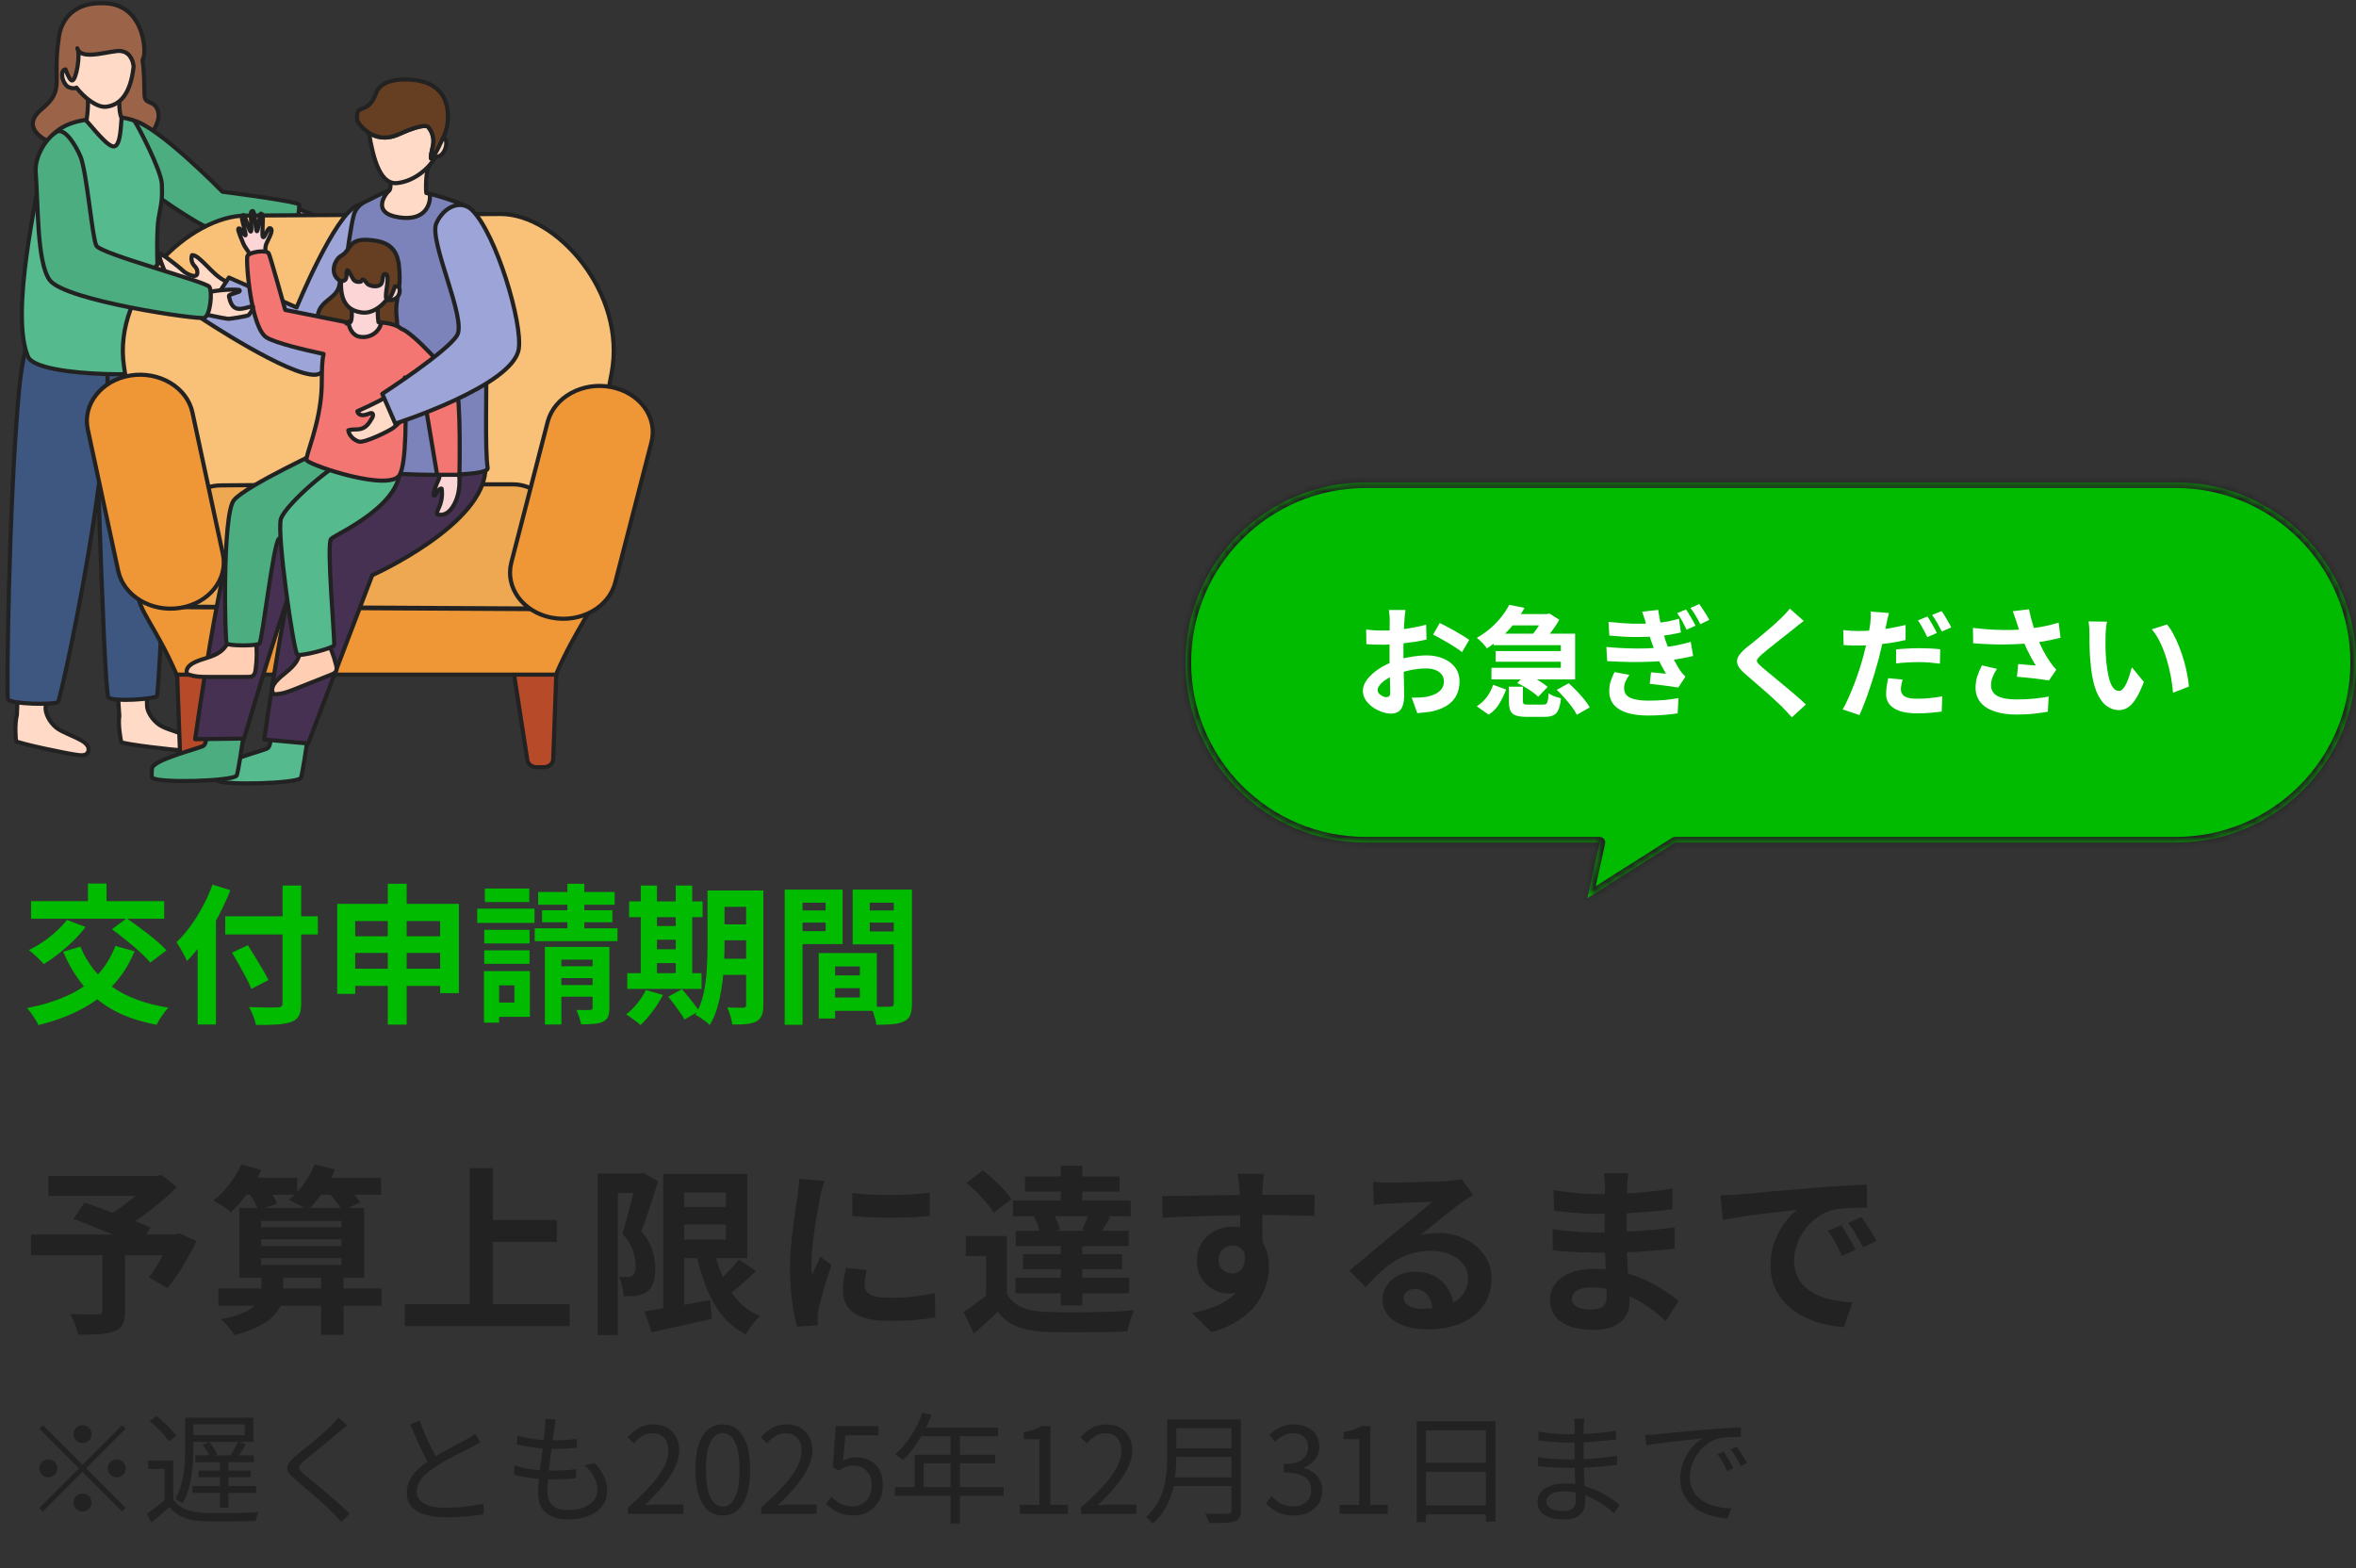<svg width="314" height="209" viewBox="0 0 314 209" fill="none" xmlns="http://www.w3.org/2000/svg">
<rect x="0" y="0" width="314" height="209" fill="#333333" stroke="none"/>
<mask id="path-1-inside-1_7483_10900" fill="white">
<path d="M290 64.301C303.255 64.301 314 75.046 314 88.301C314 101.556 303.255 112.301 290 112.301H223.256L211.561 119.717L213.188 112.301H182C168.745 112.301 158 101.556 158 88.301C158 75.046 168.745 64.301 182 64.301H290Z"/>
</mask>
<path d="M290 64.301C303.255 64.301 314 75.046 314 88.301C314 101.556 303.255 112.301 290 112.301H223.256L211.561 119.717L213.188 112.301H182C168.745 112.301 158 101.556 158 88.301C158 75.046 168.745 64.301 182 64.301H290Z" fill="#00BB00"/>
<path d="M290 112.301V113.052V112.301ZM223.256 112.301V111.549C223.113 111.549 222.974 111.59 222.854 111.666L223.256 112.301ZM211.561 119.717L210.827 119.556C210.762 119.852 210.881 120.158 211.13 120.332C211.378 120.506 211.707 120.514 211.963 120.351L211.561 119.717ZM213.188 112.301L213.922 112.462C213.971 112.24 213.917 112.007 213.774 111.83C213.631 111.653 213.416 111.549 213.188 111.549V112.301ZM182 64.301V63.55V64.301ZM290 64.301V65.052C302.84 65.052 313.249 75.461 313.249 88.301H314H314.751C314.751 74.631 303.67 63.55 290 63.55V64.301ZM314 88.301H313.249C313.249 101.141 302.84 111.549 290 111.549V112.301V113.052C303.67 113.052 314.751 101.971 314.751 88.301H314ZM290 112.301V111.549H223.256V112.301V113.052H290V112.301ZM223.256 112.301L222.854 111.666L211.158 119.082L211.561 119.717L211.963 120.351L223.658 112.935L223.256 112.301ZM211.561 119.717L212.294 119.878L213.922 112.462L213.188 112.301L212.455 112.14L210.827 119.556L211.561 119.717ZM213.188 112.301V111.549H182V112.301V113.052H213.188V112.301ZM182 112.301V111.549C169.16 111.549 158.751 101.141 158.751 88.301H158H157.249C157.249 101.971 168.33 113.052 182 113.052V112.301ZM158 88.301H158.751C158.751 75.461 169.16 65.052 182 65.052V64.301V63.55C168.33 63.55 157.249 74.631 157.249 88.301H158ZM182 64.301V65.052H290V64.301V63.55H182V64.301Z" fill="#222222" mask="url(#path-1-inside-1_7483_10900)"/>
<path d="M187.32 81.309C187.309 81.394 187.293 81.527 187.272 81.709C187.25 81.879 187.229 82.055 187.208 82.237C187.197 82.407 187.186 82.562 187.176 82.701C187.154 83.01 187.133 83.351 187.112 83.725C187.101 84.087 187.09 84.466 187.08 84.861C187.069 85.245 187.058 85.634 187.048 86.029C187.048 86.423 187.048 86.807 187.048 87.181C187.048 87.618 187.053 88.103 187.064 88.637C187.074 89.159 187.085 89.682 187.096 90.205C187.117 90.717 187.128 91.186 187.128 91.613C187.138 92.039 187.144 92.37 187.144 92.605C187.144 93.266 187.069 93.778 186.92 94.141C186.781 94.503 186.578 94.754 186.312 94.893C186.045 95.042 185.736 95.117 185.384 95.117C185 95.117 184.589 95.037 184.152 94.877C183.714 94.727 183.304 94.514 182.92 94.237C182.546 93.959 182.237 93.639 181.992 93.277C181.757 92.903 181.64 92.503 181.64 92.077C181.64 91.565 181.832 91.058 182.216 90.557C182.61 90.045 183.128 89.575 183.768 89.149C184.418 88.722 185.117 88.381 185.864 88.125C186.578 87.858 187.314 87.666 188.072 87.549C188.829 87.421 189.512 87.357 190.12 87.357C190.941 87.357 191.682 87.495 192.344 87.773C193.005 88.039 193.533 88.434 193.928 88.957C194.322 89.479 194.52 90.109 194.52 90.845C194.52 91.463 194.402 92.034 194.168 92.557C193.933 93.079 193.554 93.533 193.032 93.917C192.52 94.29 191.837 94.583 190.984 94.797C190.621 94.871 190.258 94.925 189.896 94.957C189.544 94.999 189.208 95.031 188.888 95.053L188.152 92.989C188.514 92.989 188.861 92.983 189.192 92.973C189.533 92.951 189.842 92.919 190.12 92.877C190.557 92.791 190.952 92.663 191.304 92.493C191.656 92.322 191.933 92.098 192.136 91.821C192.338 91.543 192.44 91.213 192.44 90.829C192.44 90.466 192.338 90.157 192.136 89.901C191.944 89.645 191.672 89.447 191.32 89.309C190.968 89.17 190.557 89.101 190.088 89.101C189.416 89.101 188.733 89.17 188.04 89.309C187.357 89.447 186.701 89.639 186.072 89.885C185.602 90.066 185.181 90.279 184.808 90.525C184.434 90.759 184.141 91.005 183.928 91.261C183.714 91.517 183.608 91.762 183.608 91.997C183.608 92.125 183.645 92.247 183.72 92.365C183.805 92.471 183.912 92.567 184.04 92.653C184.168 92.738 184.296 92.807 184.424 92.861C184.562 92.903 184.68 92.925 184.776 92.925C184.925 92.925 185.048 92.882 185.144 92.797C185.24 92.701 185.288 92.519 185.288 92.253C185.288 91.965 185.277 91.554 185.256 91.021C185.245 90.477 185.229 89.874 185.208 89.213C185.197 88.551 185.192 87.895 185.192 87.245C185.192 86.797 185.192 86.343 185.192 85.885C185.202 85.426 185.208 84.989 185.208 84.573C185.208 84.157 185.208 83.789 185.208 83.469C185.218 83.149 185.224 82.898 185.224 82.717C185.224 82.599 185.218 82.45 185.208 82.269C185.197 82.087 185.181 81.906 185.16 81.725C185.149 81.533 185.133 81.394 185.112 81.309H187.32ZM191.88 83.037C192.285 83.229 192.738 83.463 193.24 83.741C193.752 84.018 194.237 84.295 194.696 84.573C195.165 84.839 195.538 85.079 195.816 85.293L194.856 86.925C194.653 86.754 194.386 86.562 194.056 86.349C193.736 86.135 193.384 85.917 193 85.693C192.626 85.469 192.264 85.261 191.912 85.069C191.56 84.866 191.256 84.706 191 84.589L191.88 83.037ZM182.072 83.917C182.541 83.97 182.952 84.007 183.304 84.029C183.666 84.039 183.992 84.045 184.28 84.045C184.696 84.045 185.154 84.029 185.656 83.997C186.157 83.954 186.669 83.901 187.192 83.837C187.714 83.762 188.221 83.677 188.712 83.581C189.213 83.485 189.666 83.378 190.072 83.261L190.12 85.245C189.672 85.351 189.186 85.447 188.664 85.533C188.141 85.607 187.613 85.677 187.08 85.741C186.557 85.805 186.056 85.853 185.576 85.885C185.106 85.917 184.696 85.933 184.344 85.933C183.81 85.933 183.373 85.927 183.032 85.917C182.69 85.906 182.381 85.885 182.104 85.853L182.072 83.917ZM199.064 84.461H209.928V90.557H198.776V89.005H208.024V85.997H199.064V84.461ZM200.904 81.853H206.152V83.357H200.904V81.853ZM199.336 86.781H208.776V88.205H199.336V86.781ZM201.144 80.621L203.192 81.021C202.818 81.682 202.386 82.333 201.896 82.973C201.416 83.613 200.866 84.221 200.248 84.797C199.64 85.373 198.946 85.917 198.168 86.429C198.072 86.279 197.944 86.114 197.784 85.933C197.634 85.751 197.469 85.581 197.288 85.421C197.117 85.25 196.962 85.117 196.824 85.021C197.538 84.615 198.168 84.167 198.712 83.677C199.266 83.186 199.746 82.679 200.152 82.157C200.557 81.634 200.888 81.122 201.144 80.621ZM201.096 91.533H202.968V93.437C202.968 93.65 203.01 93.783 203.096 93.837C203.192 93.89 203.41 93.917 203.752 93.917C203.816 93.917 203.933 93.917 204.104 93.917C204.274 93.917 204.461 93.917 204.664 93.917C204.877 93.917 205.074 93.917 205.256 93.917C205.437 93.917 205.57 93.917 205.656 93.917C205.848 93.917 205.986 93.885 206.072 93.821C206.168 93.746 206.237 93.602 206.28 93.389C206.333 93.175 206.37 92.85 206.392 92.413C206.52 92.498 206.674 92.589 206.856 92.685C207.048 92.77 207.25 92.845 207.464 92.909C207.677 92.973 207.869 93.026 208.04 93.069C207.976 93.73 207.864 94.237 207.704 94.589C207.554 94.951 207.33 95.202 207.032 95.341C206.733 95.479 206.338 95.549 205.848 95.549C205.762 95.549 205.64 95.549 205.48 95.549C205.32 95.549 205.144 95.549 204.952 95.549C204.77 95.549 204.578 95.549 204.376 95.549C204.184 95.549 204.008 95.549 203.848 95.549C203.698 95.549 203.586 95.549 203.512 95.549C202.861 95.549 202.36 95.485 202.008 95.357C201.656 95.229 201.416 95.01 201.288 94.701C201.16 94.402 201.096 93.986 201.096 93.453V91.533ZM202.216 91.037L203.384 89.853C203.725 89.991 204.077 90.157 204.44 90.349C204.802 90.541 205.144 90.743 205.464 90.957C205.794 91.17 206.061 91.373 206.264 91.565L205 92.877C204.818 92.674 204.573 92.466 204.264 92.253C203.954 92.029 203.618 91.81 203.256 91.597C202.904 91.383 202.557 91.197 202.216 91.037ZM207.48 91.949L209.08 91.069C209.421 91.378 209.773 91.719 210.136 92.093C210.498 92.466 210.834 92.845 211.144 93.229C211.453 93.602 211.698 93.954 211.88 94.285L210.152 95.277C210.002 94.957 209.784 94.605 209.496 94.221C209.208 93.837 208.888 93.447 208.536 93.053C208.184 92.647 207.832 92.279 207.48 91.949ZM199 91.277L200.728 91.901C200.493 92.551 200.194 93.175 199.832 93.773C199.48 94.37 199.005 94.866 198.408 95.261L196.824 94.141C197.346 93.81 197.794 93.394 198.168 92.893C198.541 92.381 198.818 91.842 199 91.277ZM205.768 81.853H206.2L206.504 81.773L207.816 82.605C207.634 82.935 207.41 83.293 207.144 83.677C206.877 84.061 206.6 84.429 206.312 84.781C206.024 85.133 205.746 85.447 205.48 85.725C205.298 85.575 205.064 85.41 204.776 85.229C204.498 85.047 204.248 84.898 204.024 84.781C204.258 84.546 204.488 84.274 204.712 83.965C204.936 83.645 205.144 83.33 205.336 83.021C205.528 82.701 205.672 82.429 205.768 82.205V81.853ZM224.712 81.229C224.904 81.517 225.122 81.874 225.368 82.301C225.624 82.717 225.826 83.085 225.976 83.405L224.776 83.933C224.573 83.495 224.376 83.106 224.184 82.765C224.002 82.423 223.784 82.077 223.528 81.725L224.712 81.229ZM226.472 80.509C226.61 80.69 226.76 80.909 226.92 81.165C227.09 81.41 227.256 81.666 227.416 81.933C227.576 82.189 227.709 82.418 227.816 82.621L226.616 83.197C226.402 82.77 226.194 82.391 225.992 82.061C225.8 81.73 225.57 81.389 225.304 81.037L226.472 80.509ZM214.376 82.893C215.549 83.021 216.626 83.101 217.608 83.133C218.6 83.154 219.517 83.133 220.36 83.069C221.085 83.015 221.73 82.935 222.296 82.829C222.872 82.711 223.362 82.589 223.768 82.461L224.024 84.301C223.618 84.397 223.149 84.493 222.616 84.589C222.082 84.685 221.469 84.759 220.776 84.813C219.954 84.877 219.005 84.909 217.928 84.909C216.85 84.898 215.704 84.834 214.488 84.717L214.376 82.893ZM214.088 86.237C215.058 86.322 215.981 86.381 216.856 86.413C217.741 86.445 218.573 86.45 219.352 86.429C220.141 86.397 220.856 86.349 221.496 86.285C222.349 86.21 223.085 86.103 223.704 85.965C224.322 85.826 224.866 85.687 225.336 85.549L225.656 87.437C225.176 87.554 224.642 87.666 224.056 87.773C223.48 87.879 222.866 87.97 222.216 88.045C221.544 88.119 220.765 88.173 219.88 88.205C219.005 88.237 218.077 88.247 217.096 88.237C216.125 88.215 215.16 88.178 214.2 88.125L214.088 86.237ZM219.432 83.341C219.357 83.042 219.272 82.743 219.176 82.445C219.08 82.146 218.973 81.842 218.856 81.533L221 81.293C221.074 81.805 221.16 82.301 221.256 82.781C221.362 83.261 221.48 83.725 221.608 84.173C221.736 84.621 221.869 85.053 222.008 85.469C222.136 85.831 222.301 86.247 222.504 86.717C222.717 87.186 222.946 87.65 223.192 88.109C223.437 88.567 223.677 88.983 223.912 89.357C224.018 89.506 224.13 89.65 224.248 89.789C224.365 89.917 224.493 90.05 224.632 90.189L223.672 91.645C223.373 91.591 223 91.533 222.552 91.469C222.104 91.405 221.64 91.346 221.16 91.293C220.69 91.229 220.264 91.181 219.88 91.149L220.04 89.613C220.37 89.645 220.728 89.677 221.112 89.709C221.496 89.741 221.805 89.773 222.04 89.805C221.613 89.09 221.25 88.391 220.952 87.709C220.653 87.026 220.402 86.397 220.2 85.821C220.072 85.437 219.96 85.111 219.864 84.845C219.778 84.567 219.704 84.311 219.64 84.077C219.576 83.842 219.506 83.597 219.432 83.341ZM217.16 89.949C216.968 90.215 216.802 90.493 216.664 90.781C216.525 91.058 216.456 91.373 216.456 91.725C216.456 92.322 216.728 92.749 217.272 93.005C217.826 93.261 218.632 93.389 219.688 93.389C220.445 93.389 221.16 93.362 221.832 93.309C222.514 93.245 223.138 93.154 223.704 93.037L223.592 95.085C223.037 95.17 222.413 95.239 221.72 95.293C221.026 95.346 220.354 95.373 219.704 95.373C218.637 95.373 217.714 95.261 216.936 95.037C216.168 94.813 215.57 94.466 215.144 93.997C214.717 93.527 214.493 92.914 214.472 92.157C214.472 91.634 214.541 91.17 214.68 90.765C214.818 90.349 214.984 89.954 215.176 89.581L217.16 89.949ZM240.4 82.765C240.144 82.946 239.894 83.138 239.648 83.341C239.403 83.533 239.19 83.709 239.008 83.869C238.742 84.071 238.422 84.322 238.048 84.621C237.686 84.909 237.302 85.213 236.896 85.533C236.502 85.842 236.118 86.146 235.744 86.445C235.371 86.743 235.051 87.01 234.784 87.245C234.507 87.49 234.32 87.693 234.224 87.853C234.128 88.002 234.128 88.151 234.224 88.301C234.331 88.45 234.528 88.653 234.816 88.909C235.051 89.111 235.35 89.362 235.712 89.661C236.086 89.959 236.486 90.29 236.912 90.653C237.35 91.005 237.792 91.373 238.24 91.757C238.699 92.13 239.136 92.503 239.552 92.877C239.979 93.239 240.358 93.581 240.688 93.901L238.816 95.613C238.368 95.111 237.904 94.615 237.424 94.125C237.179 93.879 236.859 93.581 236.464 93.229C236.08 92.866 235.659 92.487 235.2 92.093C234.752 91.698 234.304 91.309 233.856 90.925C233.408 90.53 233.003 90.178 232.64 89.869C232.107 89.421 231.76 89.01 231.6 88.637C231.451 88.263 231.472 87.895 231.664 87.533C231.867 87.159 232.235 86.754 232.768 86.317C233.088 86.071 233.451 85.783 233.856 85.453C234.262 85.111 234.678 84.765 235.104 84.413C235.531 84.05 235.936 83.703 236.32 83.373C236.704 83.031 237.03 82.733 237.296 82.477C237.531 82.242 237.766 82.002 238 81.757C238.235 81.511 238.411 81.298 238.528 81.117L240.4 82.765ZM251.76 81.709C251.696 81.933 251.627 82.199 251.552 82.509C251.488 82.807 251.44 83.047 251.408 83.229C251.334 83.591 251.238 84.034 251.12 84.557C251.014 85.079 250.896 85.634 250.768 86.221C250.64 86.797 250.507 87.357 250.368 87.901C250.219 88.455 250.043 89.063 249.84 89.725C249.648 90.386 249.435 91.053 249.2 91.725C248.976 92.397 248.747 93.042 248.512 93.661C248.278 94.279 248.048 94.829 247.824 95.309L245.584 94.557C245.83 94.151 246.08 93.655 246.336 93.069C246.603 92.482 246.864 91.858 247.12 91.197C247.376 90.525 247.611 89.858 247.824 89.197C248.038 88.525 248.219 87.911 248.368 87.357C248.464 86.973 248.56 86.583 248.656 86.189C248.752 85.794 248.838 85.41 248.912 85.037C248.998 84.663 249.067 84.317 249.12 83.997C249.184 83.666 249.232 83.383 249.264 83.149C249.296 82.85 249.318 82.551 249.328 82.253C249.339 81.954 249.334 81.709 249.312 81.517L251.76 81.709ZM247.68 84.109C248.331 84.109 249.008 84.077 249.712 84.013C250.416 83.949 251.126 83.858 251.84 83.741C252.555 83.613 253.264 83.469 253.968 83.309V85.309C253.307 85.469 252.603 85.602 251.856 85.709C251.11 85.815 250.374 85.901 249.648 85.965C248.923 86.018 248.256 86.045 247.648 86.045C247.264 86.045 246.918 86.039 246.608 86.029C246.299 86.007 246 85.991 245.712 85.981L245.664 83.981C246.08 84.023 246.438 84.055 246.736 84.077C247.035 84.098 247.35 84.109 247.68 84.109ZM252.704 86.557C253.152 86.503 253.648 86.466 254.192 86.445C254.736 86.413 255.264 86.397 255.776 86.397C256.235 86.397 256.699 86.407 257.168 86.429C257.648 86.45 258.123 86.487 258.592 86.541L258.544 88.461C258.15 88.407 257.712 88.359 257.232 88.317C256.763 88.274 256.283 88.253 255.792 88.253C255.238 88.253 254.71 88.269 254.208 88.301C253.707 88.322 253.206 88.365 252.704 88.429V86.557ZM253.568 90.573C253.504 90.797 253.451 91.031 253.408 91.277C253.366 91.522 253.344 91.73 253.344 91.901C253.344 92.082 253.382 92.247 253.456 92.397C253.531 92.546 253.648 92.679 253.808 92.797C253.968 92.903 254.187 92.989 254.464 93.053C254.752 93.106 255.11 93.133 255.536 93.133C256.07 93.133 256.614 93.106 257.168 93.053C257.723 92.999 258.288 92.919 258.864 92.813L258.784 94.845C258.336 94.909 257.84 94.962 257.296 95.005C256.752 95.058 256.16 95.085 255.52 95.085C254.176 95.085 253.147 94.861 252.432 94.413C251.728 93.965 251.376 93.341 251.376 92.541C251.376 92.167 251.403 91.794 251.456 91.421C251.52 91.047 251.584 90.706 251.648 90.397L253.568 90.573ZM256.88 82.173C257.019 82.365 257.163 82.594 257.312 82.861C257.472 83.127 257.627 83.394 257.776 83.661C257.926 83.927 258.048 84.162 258.144 84.365L256.864 84.925C256.758 84.701 256.635 84.455 256.496 84.189C256.358 83.922 256.214 83.655 256.064 83.389C255.915 83.122 255.766 82.893 255.616 82.701L256.88 82.173ZM258.768 81.453C258.918 81.645 259.072 81.879 259.232 82.157C259.392 82.423 259.547 82.69 259.696 82.957C259.856 83.213 259.979 83.437 260.064 83.629L258.8 84.173C258.63 83.831 258.427 83.453 258.192 83.037C257.958 82.621 257.728 82.263 257.504 81.965L258.768 81.453ZM268.768 82.941C268.704 82.759 268.63 82.535 268.544 82.269C268.459 82.002 268.363 81.735 268.256 81.469L270.416 81.213C270.502 81.629 270.598 82.045 270.704 82.461C270.811 82.866 270.928 83.266 271.056 83.661C271.184 84.045 271.312 84.407 271.44 84.749C271.686 85.41 271.974 86.061 272.304 86.701C272.646 87.33 272.944 87.826 273.2 88.189C273.339 88.391 273.478 88.583 273.616 88.765C273.766 88.935 273.915 89.101 274.064 89.261L273.072 90.701C272.848 90.658 272.566 90.615 272.224 90.573C271.883 90.519 271.51 90.471 271.104 90.429C270.71 90.386 270.31 90.343 269.904 90.301C269.51 90.258 269.147 90.226 268.816 90.205L268.976 88.509C269.243 88.53 269.526 88.557 269.824 88.589C270.123 88.61 270.4 88.631 270.656 88.653C270.923 88.674 271.142 88.69 271.312 88.701C271.12 88.391 270.918 88.039 270.704 87.645C270.491 87.25 270.283 86.839 270.08 86.413C269.878 85.975 269.691 85.538 269.52 85.101C269.35 84.653 269.2 84.247 269.072 83.885C268.955 83.522 268.854 83.207 268.768 82.941ZM262.944 83.693C263.936 83.81 264.87 83.89 265.744 83.933C266.619 83.975 267.435 83.986 268.192 83.965C268.95 83.943 269.643 83.895 270.272 83.821C270.763 83.757 271.238 83.687 271.696 83.613C272.166 83.538 272.624 83.447 273.072 83.341C273.531 83.234 273.963 83.117 274.368 82.989L274.624 85.005C274.272 85.101 273.888 85.191 273.472 85.277C273.067 85.362 272.646 85.442 272.208 85.517C271.771 85.581 271.339 85.639 270.912 85.693C269.835 85.81 268.651 85.879 267.36 85.901C266.07 85.922 264.608 85.869 262.976 85.741L262.944 83.693ZM266.144 89.149C265.899 89.522 265.707 89.89 265.568 90.253C265.43 90.605 265.36 90.957 265.36 91.309C265.36 91.981 265.654 92.471 266.24 92.781C266.827 93.079 267.664 93.229 268.752 93.229C269.627 93.229 270.416 93.191 271.12 93.117C271.835 93.042 272.475 92.951 273.04 92.845L272.928 94.861C272.48 94.946 271.894 95.031 271.168 95.117C270.454 95.202 269.606 95.245 268.624 95.245C267.547 95.234 266.608 95.09 265.808 94.813C265.008 94.546 264.39 94.146 263.952 93.613C263.515 93.069 263.296 92.418 263.296 91.661C263.296 91.17 263.366 90.69 263.504 90.221C263.654 89.741 263.867 89.229 264.144 88.685L266.144 89.149ZM280.816 82.861C280.774 83.053 280.736 83.271 280.704 83.517C280.683 83.762 280.662 84.002 280.64 84.237C280.63 84.471 280.624 84.663 280.624 84.813C280.614 85.165 280.608 85.527 280.608 85.901C280.619 86.274 280.63 86.658 280.64 87.053C280.662 87.437 280.688 87.821 280.72 88.205C280.795 88.973 280.902 89.65 281.04 90.237C281.179 90.823 281.36 91.282 281.584 91.613C281.808 91.933 282.091 92.093 282.432 92.093C282.614 92.093 282.79 91.991 282.96 91.789C283.142 91.586 283.302 91.325 283.44 91.005C283.59 90.674 283.718 90.327 283.824 89.965C283.942 89.602 284.043 89.261 284.128 88.941L285.728 90.893C285.376 91.821 285.024 92.562 284.672 93.117C284.331 93.661 283.974 94.055 283.6 94.301C283.227 94.535 282.822 94.653 282.384 94.653C281.808 94.653 281.259 94.461 280.736 94.077C280.224 93.693 279.787 93.074 279.424 92.221C279.062 91.357 278.806 90.21 278.656 88.781C278.603 88.29 278.56 87.773 278.528 87.229C278.507 86.685 278.491 86.167 278.48 85.677C278.48 85.186 278.48 84.781 278.48 84.461C278.48 84.237 278.47 83.97 278.448 83.661C278.427 83.351 278.395 83.074 278.352 82.829L280.816 82.861ZM288.816 83.229C289.115 83.591 289.403 84.034 289.68 84.557C289.958 85.079 290.214 85.639 290.448 86.237C290.683 86.834 290.891 87.447 291.072 88.077C291.254 88.695 291.398 89.303 291.504 89.901C291.622 90.487 291.696 91.026 291.728 91.517L289.616 92.333C289.563 91.682 289.467 90.973 289.328 90.205C289.19 89.437 289.003 88.663 288.768 87.885C288.534 87.106 288.251 86.37 287.92 85.677C287.6 84.983 287.222 84.386 286.784 83.885L288.816 83.229Z" fill="white"/>
<path d="M15.38 126.073L17.94 126.793C17.18 128.62 16.18 130.173 14.94 131.453C13.713 132.733 12.273 133.793 10.62 134.633C8.98 135.473 7.147 136.14 5.12 136.633C5.04 136.433 4.907 136.187 4.72 135.893C4.547 135.613 4.36 135.333 4.16 135.053C3.96 134.773 3.773 134.547 3.6 134.373C5.573 133.987 7.333 133.447 8.88 132.753C10.44 132.06 11.767 131.167 12.86 130.073C13.953 128.967 14.793 127.633 15.38 126.073ZM8.92 122.613L11.4 123.553C10.933 124.18 10.387 124.8 9.76 125.413C9.133 126.027 8.48 126.6 7.8 127.133C7.12 127.667 6.467 128.127 5.84 128.513C5.693 128.34 5.5 128.133 5.26 127.893C5.02 127.653 4.773 127.42 4.52 127.193C4.267 126.967 4.04 126.78 3.84 126.633C4.48 126.327 5.113 125.96 5.74 125.533C6.367 125.107 6.953 124.64 7.5 124.133C8.06 123.627 8.533 123.12 8.92 122.613ZM10.72 126.173C11.613 128.373 13.02 130.16 14.94 131.533C16.873 132.893 19.373 133.82 22.44 134.313C22.267 134.487 22.08 134.707 21.88 134.973C21.68 135.253 21.487 135.533 21.3 135.813C21.127 136.107 20.987 136.367 20.88 136.593C18.707 136.18 16.827 135.553 15.24 134.713C13.667 133.86 12.32 132.78 11.2 131.473C10.093 130.167 9.167 128.627 8.42 126.853L10.72 126.173ZM4.14 120.113H21.88V122.453H4.14V120.113ZM11.72 117.773H14.2V121.653H11.72V117.773ZM14.92 123.853L16.88 122.413C17.467 122.8 18.093 123.247 18.76 123.753C19.44 124.247 20.08 124.747 20.68 125.253C21.293 125.76 21.793 126.233 22.18 126.673L20.02 128.313C19.687 127.887 19.233 127.413 18.66 126.893C18.087 126.36 17.467 125.833 16.8 125.313C16.147 124.78 15.52 124.293 14.92 123.853ZM30.02 122.133H42.36V124.553H30.02V122.133ZM37.66 118.033H40.14V133.673C40.14 134.447 40.04 135.013 39.84 135.373C39.653 135.747 39.313 136.027 38.82 136.213C38.34 136.387 37.707 136.5 36.92 136.553C36.147 136.607 35.207 136.627 34.1 136.613C34.073 136.373 34.007 136.113 33.9 135.833C33.807 135.553 33.693 135.267 33.56 134.973C33.44 134.68 33.313 134.433 33.18 134.233C33.7 134.247 34.22 134.26 34.74 134.273C35.273 134.287 35.74 134.293 36.14 134.293C36.54 134.28 36.82 134.273 36.98 134.273C37.233 134.273 37.407 134.227 37.5 134.133C37.607 134.04 37.66 133.887 37.66 133.673V118.033ZM30.92 126.973L33.04 125.993C33.347 126.473 33.673 127 34.02 127.573C34.367 128.133 34.7 128.687 35.02 129.233C35.34 129.767 35.593 130.233 35.78 130.633L33.5 131.813C33.34 131.387 33.113 130.9 32.82 130.353C32.527 129.807 32.213 129.233 31.88 128.633C31.547 128.033 31.227 127.48 30.92 126.973ZM26.34 123.673L28.74 121.273L28.78 121.293V136.553H26.34V123.673ZM28.32 117.913L30.7 118.653C30.247 119.813 29.713 120.973 29.1 122.133C28.487 123.293 27.827 124.387 27.12 125.413C26.413 126.44 25.68 127.333 24.92 128.093C24.84 127.893 24.713 127.633 24.54 127.313C24.38 126.993 24.207 126.68 24.02 126.373C23.833 126.053 23.667 125.793 23.52 125.593C24.16 124.98 24.78 124.267 25.38 123.453C25.98 122.627 26.533 121.74 27.04 120.793C27.547 119.847 27.973 118.887 28.32 117.913ZM44.94 120.473H61.16V132.373H58.66V122.773H47.34V132.473H44.94V120.473ZM46.52 124.793H59.84V127.013H46.52V124.793ZM46.5 129.113H59.88V131.413H46.5V129.113ZM51.68 117.793H54.2V136.573H51.68V117.793ZM64.54 123.933H70.58V125.753H64.54V123.933ZM64.62 118.433H70.54V120.233H64.62V118.433ZM64.54 126.673H70.58V128.473H64.54V126.673ZM63.6 121.113H71.24V123.013H63.6V121.113ZM65.58 129.433H70.62V135.533H65.58V133.633H68.56V131.333H65.58V129.433ZM64.5 129.433H66.52V136.313H64.5V129.433ZM71.72 118.893H81.92V120.593H71.72V118.893ZM72.24 121.333H81.62V122.933H72.24V121.333ZM71.26 123.733H82.3V125.453H71.26V123.733ZM75.62 117.793H77.88V125.193H75.62V117.793ZM72.62 126.213H80.28V127.913H74.82V136.553H72.62V126.213ZM78.98 126.213H81.22V134.353C81.22 134.847 81.16 135.233 81.04 135.513C80.92 135.807 80.687 136.033 80.34 136.193C80.007 136.353 79.6 136.447 79.12 136.473C78.64 136.513 78.08 136.533 77.44 136.533C77.4 136.24 77.313 135.907 77.18 135.533C77.06 135.173 76.94 134.867 76.82 134.613C77.18 134.627 77.54 134.633 77.9 134.633C78.273 134.633 78.52 134.627 78.64 134.613C78.773 134.613 78.86 134.593 78.9 134.553C78.953 134.5 78.98 134.42 78.98 134.313V126.213ZM73.58 128.793H80.12V130.373H73.58V128.793ZM73.58 131.293H80.12V132.853H73.58V131.293ZM95.3 118.693H100.46V120.873H95.3V118.693ZM95.3 123.213H100.46V125.333H95.3V123.213ZM95.28 127.793H100.48V129.933H95.28V127.793ZM99.44 118.693H101.74V133.933C101.74 134.52 101.673 134.98 101.54 135.313C101.407 135.66 101.167 135.933 100.82 136.133C100.473 136.32 100.033 136.44 99.5 136.493C98.98 136.547 98.347 136.567 97.6 136.553C97.56 136.233 97.473 135.847 97.34 135.393C97.207 134.953 97.067 134.58 96.92 134.273C97.347 134.3 97.767 134.313 98.18 134.313C98.607 134.313 98.893 134.313 99.04 134.313C99.187 134.313 99.287 134.287 99.34 134.233C99.407 134.167 99.44 134.06 99.44 133.913V118.693ZM94.3 118.693H96.56V126.053C96.56 126.84 96.533 127.7 96.48 128.633C96.44 129.567 96.347 130.513 96.2 131.473C96.067 132.42 95.873 133.34 95.62 134.233C95.367 135.127 95.02 135.927 94.58 136.633C94.46 136.487 94.28 136.32 94.04 136.133C93.8 135.96 93.56 135.793 93.32 135.633C93.08 135.473 92.867 135.353 92.68 135.273C93.187 134.407 93.553 133.44 93.78 132.373C94.007 131.307 94.147 130.227 94.2 129.133C94.267 128.027 94.3 127 94.3 126.053V118.693ZM83.84 120.153H93.64V122.253H83.84V120.153ZM86.44 123.433H91.22V125.253H86.44V123.433ZM86.44 126.533H91.22V128.373H86.44V126.533ZM83.6 129.713H93.5V131.813H83.6V129.713ZM85.4 118.033H87.56V130.473H85.4V118.033ZM90.06 118.033H92.26V130.473H90.06V118.033ZM86.08 131.953L88.36 132.613C87.987 133.347 87.527 134.073 86.98 134.793C86.433 135.527 85.893 136.14 85.36 136.633C85.227 136.487 85.04 136.327 84.8 136.153C84.573 135.98 84.333 135.807 84.08 135.633C83.84 135.46 83.627 135.32 83.44 135.213C83.973 134.813 84.473 134.32 84.94 133.733C85.42 133.147 85.8 132.553 86.08 131.953ZM89.06 132.853L90.88 131.853C91.147 132.133 91.42 132.453 91.7 132.813C91.993 133.16 92.267 133.507 92.52 133.853C92.787 134.187 93 134.493 93.16 134.773L91.22 135.893C91.087 135.627 90.893 135.313 90.64 134.953C90.4 134.607 90.14 134.247 89.86 133.873C89.58 133.5 89.313 133.16 89.06 132.853ZM110.26 130.013H115.72V131.713H110.26V130.013ZM110.12 127.033H116.86V134.733H110.12V132.953H114.6V128.813H110.12V127.033ZM109.12 127.033H111.3V135.753H109.12V127.033ZM105.78 121.353H110.78V122.973H105.78V121.353ZM115.06 121.353H120.1V122.973H115.06V121.353ZM119.12 118.573H121.54V133.753C121.54 134.393 121.467 134.9 121.32 135.273C121.173 135.647 120.9 135.933 120.5 136.133C120.087 136.333 119.58 136.46 118.98 136.513C118.393 136.567 117.667 136.593 116.8 136.593C116.773 136.353 116.72 136.087 116.64 135.793C116.56 135.5 116.467 135.2 116.36 134.893C116.253 134.6 116.14 134.347 116.02 134.133C116.38 134.16 116.733 134.18 117.08 134.193C117.44 134.193 117.76 134.193 118.04 134.193C118.333 134.18 118.533 134.173 118.64 134.173C118.827 134.173 118.953 134.14 119.02 134.073C119.087 134.007 119.12 133.887 119.12 133.713V118.573ZM105.96 118.573H112.3V125.833H105.96V124.113H110.04V120.313H105.96V118.573ZM120.4 118.573V120.313H115.92V124.153H120.4V125.873H113.64V118.573H120.4ZM104.58 118.573H106.96V136.593H104.58V118.573Z" fill="#00BB00"/>
<path d="M13.656 166.745H16.656V174.809C16.656 175.561 16.552 176.137 16.344 176.537C16.136 176.953 15.744 177.265 15.168 177.473C14.608 177.681 13.936 177.801 13.152 177.833C12.368 177.881 11.456 177.905 10.416 177.905C10.336 177.505 10.192 177.033 9.984 176.489C9.776 175.961 9.568 175.513 9.36 175.145C9.84 175.161 10.336 175.177 10.848 175.193C11.36 175.193 11.816 175.193 12.216 175.193C12.616 175.193 12.896 175.193 13.056 175.193C13.296 175.177 13.456 175.137 13.536 175.073C13.616 175.009 13.656 174.889 13.656 174.713V166.745ZM6.456 156.737H21.192V159.401H6.456V156.737ZM20.112 156.737H20.88L21.528 156.593L23.592 158.225C22.904 158.897 22.144 159.585 21.312 160.289C20.496 160.977 19.648 161.633 18.768 162.257C17.888 162.881 17.016 163.433 16.152 163.913C16.024 163.721 15.848 163.505 15.624 163.265C15.416 163.025 15.2 162.793 14.976 162.569C14.768 162.329 14.576 162.137 14.4 161.993C15.104 161.609 15.824 161.145 16.56 160.601C17.312 160.041 18 159.473 18.624 158.897C19.248 158.321 19.744 157.809 20.112 157.361V156.737ZM4.128 164.561H23.736V167.321H4.128V164.561ZM9.792 162.473L11.256 160.289C11.896 160.513 12.616 160.769 13.416 161.057C14.232 161.345 15.048 161.641 15.864 161.945C16.68 162.249 17.456 162.545 18.192 162.833C18.928 163.121 19.552 163.385 20.064 163.625L18.528 166.097C18.048 165.857 17.456 165.585 16.752 165.281C16.048 164.961 15.288 164.641 14.472 164.321C13.672 163.985 12.864 163.657 12.048 163.337C11.248 163.017 10.496 162.729 9.792 162.473ZM22.776 164.561H23.304L23.832 164.369L26.184 165.401C25.656 166.521 25.048 167.649 24.36 168.785C23.688 169.905 23.008 170.873 22.32 171.689L19.848 170.249C20.2 169.801 20.552 169.289 20.904 168.713C21.272 168.121 21.616 167.513 21.936 166.889C22.272 166.249 22.552 165.633 22.776 165.041V164.561ZM29.112 171.737H50.856V174.041H29.112V171.737ZM34.8 165.185V166.073H45.504V165.185H34.8ZM34.8 167.705V168.593H45.504V167.705H34.8ZM34.8 162.737V163.577H45.504V162.737H34.8ZM31.896 161.009H48.528V170.297H31.896V161.009ZM42.792 169.841H45.792V177.905H42.792V169.841ZM32.04 156.977H39.624V159.233H32.04V156.977ZM41.592 156.977H50.784V159.233H41.592V156.977ZM32.16 155.201L34.824 155.945C34.344 157.017 33.728 158.057 32.976 159.065C32.24 160.073 31.504 160.913 30.768 161.585C30.608 161.425 30.384 161.249 30.096 161.057C29.808 160.849 29.512 160.657 29.208 160.481C28.92 160.289 28.664 160.129 28.44 160.001C29.192 159.425 29.896 158.713 30.552 157.865C31.224 157.001 31.76 156.113 32.16 155.201ZM41.928 155.201L44.664 155.873C44.248 156.929 43.704 157.937 43.032 158.897C42.36 159.857 41.68 160.657 40.992 161.297C40.8 161.153 40.544 160.993 40.224 160.817C39.92 160.641 39.608 160.473 39.288 160.313C38.984 160.153 38.712 160.025 38.472 159.929C39.208 159.369 39.88 158.665 40.488 157.817C41.112 156.969 41.592 156.097 41.928 155.201ZM33.024 158.729L35.376 157.937C35.68 158.305 35.984 158.729 36.288 159.209C36.592 159.673 36.808 160.081 36.936 160.433L34.44 161.321C34.328 160.969 34.128 160.553 33.84 160.073C33.568 159.577 33.296 159.129 33.024 158.729ZM43.584 158.705L45.888 157.745C46.256 158.113 46.648 158.537 47.064 159.017C47.48 159.497 47.8 159.921 48.024 160.289L45.576 161.369C45.4 161.001 45.112 160.569 44.712 160.073C44.328 159.561 43.952 159.105 43.584 158.705ZM34.848 169.817H37.752V172.145C37.752 172.705 37.656 173.265 37.464 173.825C37.272 174.369 36.936 174.889 36.456 175.385C35.992 175.881 35.336 176.345 34.488 176.777C33.64 177.225 32.552 177.617 31.224 177.953C31.048 177.649 30.784 177.281 30.432 176.849C30.08 176.433 29.744 176.097 29.424 175.841C30.592 175.617 31.528 175.361 32.232 175.073C32.952 174.769 33.496 174.449 33.864 174.113C34.248 173.761 34.504 173.417 34.632 173.081C34.776 172.729 34.848 172.393 34.848 172.073V169.817ZM64.224 162.617H74.208V165.521H64.224V162.617ZM53.952 173.849H75.912V176.753H53.952V173.849ZM62.592 155.705H65.688V175.457H62.592V155.705ZM90.024 160.865H98.28V163.217H90.024V160.865ZM85.896 174.785C86.616 174.673 87.448 174.537 88.392 174.377C89.352 174.217 90.368 174.049 91.44 173.873C92.512 173.681 93.576 173.489 94.632 173.297L94.872 175.793C93.48 176.113 92.08 176.425 90.672 176.729C89.264 177.049 87.984 177.329 86.832 177.569L85.896 174.785ZM88.392 156.473H91.176V175.433H88.392V156.473ZM90.024 156.473H99.6V167.705H90.024V165.233H96.744V158.945H90.024V156.473ZM95.016 166.049C95.32 167.489 95.736 168.825 96.264 170.057C96.792 171.273 97.464 172.345 98.28 173.273C99.096 174.201 100.096 174.921 101.28 175.433C101.072 175.625 100.848 175.857 100.608 176.129C100.368 176.417 100.136 176.713 99.912 177.017C99.704 177.337 99.536 177.625 99.408 177.881C98.112 177.193 97.024 176.297 96.144 175.193C95.28 174.073 94.568 172.777 94.008 171.305C93.448 169.833 92.992 168.217 92.64 166.457L95.016 166.049ZM98.496 167.873L100.752 169.433C100.096 170.073 99.4 170.705 98.664 171.329C97.944 171.937 97.28 172.457 96.672 172.889L94.896 171.521C95.28 171.201 95.688 170.833 96.12 170.417C96.568 170.001 97 169.569 97.416 169.121C97.832 168.673 98.192 168.257 98.496 167.873ZM79.656 156.425H85.632V159.017H82.344V177.953H79.656V156.425ZM84.84 156.425H85.344L85.752 156.329L87.72 157.457C87.496 158.161 87.256 158.905 87 159.689C86.744 160.473 86.488 161.249 86.232 162.017C85.976 162.785 85.72 163.481 85.464 164.105C86.248 165.033 86.752 165.913 86.976 166.745C87.216 167.561 87.336 168.321 87.336 169.025C87.336 169.825 87.248 170.481 87.072 170.993C86.896 171.505 86.608 171.905 86.208 172.193C86.016 172.337 85.792 172.449 85.536 172.529C85.296 172.609 85.048 172.673 84.792 172.721C84.568 172.753 84.304 172.769 84 172.769C83.712 172.769 83.416 172.769 83.112 172.769C83.096 172.401 83.032 171.969 82.92 171.473C82.824 170.977 82.68 170.553 82.488 170.201C82.712 170.217 82.912 170.225 83.088 170.225C83.28 170.225 83.448 170.225 83.592 170.225C83.72 170.225 83.84 170.209 83.952 170.177C84.08 170.129 84.2 170.073 84.312 170.009C84.456 169.897 84.56 169.729 84.624 169.505C84.704 169.265 84.736 168.977 84.72 168.641C84.72 168.081 84.6 167.441 84.36 166.721C84.136 165.985 83.664 165.217 82.944 164.417C83.12 163.873 83.296 163.273 83.472 162.617C83.664 161.961 83.84 161.305 84 160.649C84.176 159.977 84.336 159.353 84.48 158.777C84.64 158.185 84.76 157.697 84.84 157.313V156.425ZM113.592 159.017C114.328 159.113 115.152 159.185 116.064 159.233C116.992 159.265 117.928 159.281 118.872 159.281C119.832 159.265 120.752 159.233 121.632 159.185C122.512 159.121 123.272 159.057 123.912 158.993V162.089C123.176 162.153 122.368 162.209 121.488 162.257C120.608 162.289 119.704 162.305 118.776 162.305C117.848 162.305 116.936 162.289 116.04 162.257C115.16 162.209 114.344 162.153 113.592 162.089V159.017ZM115.512 169.265C115.416 169.665 115.344 170.025 115.296 170.345C115.248 170.649 115.224 170.961 115.224 171.281C115.224 171.537 115.288 171.777 115.416 172.001C115.544 172.209 115.736 172.393 115.992 172.553C116.264 172.697 116.608 172.809 117.024 172.889C117.456 172.953 117.976 172.985 118.584 172.985C119.656 172.985 120.664 172.937 121.608 172.841C122.552 172.729 123.552 172.569 124.608 172.361L124.656 175.601C123.888 175.745 123 175.857 121.992 175.937C121 176.017 119.824 176.057 118.464 176.057C116.4 176.057 114.864 175.713 113.856 175.025C112.848 174.321 112.344 173.353 112.344 172.121C112.344 171.657 112.376 171.177 112.44 170.681C112.52 170.169 112.624 169.609 112.752 169.001L115.512 169.265ZM109.896 157.409C109.832 157.569 109.76 157.793 109.68 158.081C109.6 158.369 109.52 158.649 109.44 158.921C109.376 159.193 109.328 159.401 109.296 159.545C109.248 159.881 109.168 160.321 109.056 160.865C108.96 161.393 108.856 161.993 108.744 162.665C108.648 163.321 108.552 163.993 108.456 164.681C108.36 165.369 108.28 166.033 108.216 166.673C108.168 167.313 108.144 167.873 108.144 168.353C108.144 168.577 108.144 168.833 108.144 169.121C108.16 169.409 108.192 169.673 108.24 169.913C108.352 169.641 108.472 169.369 108.6 169.097C108.728 168.825 108.856 168.553 108.984 168.281C109.112 167.993 109.224 167.721 109.32 167.465L110.808 168.641C110.584 169.297 110.352 170.001 110.112 170.753C109.888 171.505 109.68 172.217 109.488 172.889C109.312 173.545 109.176 174.089 109.08 174.521C109.048 174.697 109.016 174.897 108.984 175.121C108.968 175.345 108.96 175.521 108.96 175.649C108.96 175.777 108.96 175.929 108.96 176.105C108.976 176.297 108.992 176.473 109.008 176.633L106.224 176.825C105.984 175.993 105.768 174.889 105.576 173.513C105.384 172.121 105.288 170.609 105.288 168.977C105.288 168.081 105.328 167.169 105.408 166.241C105.488 165.313 105.584 164.425 105.696 163.577C105.808 162.713 105.912 161.929 106.008 161.225C106.12 160.521 106.216 159.937 106.296 159.473C106.328 159.137 106.368 158.761 106.416 158.345C106.48 157.913 106.52 157.505 106.536 157.121L109.896 157.409ZM134.184 164.753V173.609H131.424V167.417H128.712V164.753H134.184ZM134.184 172.457C134.648 173.257 135.304 173.849 136.152 174.233C137 174.601 138.032 174.809 139.248 174.857C139.968 174.889 140.832 174.913 141.84 174.929C142.864 174.929 143.928 174.921 145.032 174.905C146.152 174.889 147.24 174.865 148.296 174.833C149.368 174.785 150.328 174.721 151.176 174.641C151.064 174.849 150.944 175.129 150.816 175.481C150.704 175.817 150.592 176.161 150.48 176.513C150.384 176.865 150.312 177.177 150.264 177.449C149.528 177.497 148.68 177.529 147.72 177.545C146.76 177.561 145.768 177.569 144.744 177.569C143.72 177.585 142.728 177.585 141.768 177.569C140.808 177.569 139.96 177.553 139.224 177.521C137.784 177.457 136.56 177.225 135.552 176.825C134.544 176.425 133.68 175.761 132.96 174.833C132.496 175.313 132 175.785 131.472 176.249C130.96 176.729 130.4 177.225 129.792 177.737L128.424 174.881C128.936 174.545 129.472 174.169 130.032 173.753C130.608 173.337 131.16 172.905 131.688 172.457H134.184ZM128.808 157.649L130.992 156.017C131.456 156.369 131.936 156.769 132.432 157.217C132.928 157.665 133.384 158.113 133.8 158.561C134.216 159.009 134.552 159.433 134.808 159.833L132.432 161.657C132.208 161.257 131.896 160.825 131.496 160.361C131.112 159.881 130.68 159.409 130.2 158.945C129.72 158.465 129.256 158.033 128.808 157.649ZM137.832 162.185L140.304 161.633C140.512 161.985 140.704 162.377 140.88 162.809C141.072 163.225 141.2 163.593 141.264 163.913L138.648 164.489C138.6 164.185 138.496 163.817 138.336 163.385C138.192 162.953 138.024 162.553 137.832 162.185ZM136.608 156.809H149.208V158.825H136.608V156.809ZM136.344 167.177H149.544V169.169H136.344V167.177ZM135.384 164.057H150.432V166.097H135.384V164.057ZM135 160.025H150.696V162.113H135V160.025ZM135.336 170.297H150.48V172.385H135.336V170.297ZM141.384 155.393H144.24V161.321H141.384V155.393ZM141.384 165.089H144.24V173.993H141.384V165.089ZM145.128 161.585L147.936 162.233C147.696 162.697 147.456 163.121 147.216 163.505C146.976 163.889 146.76 164.225 146.568 164.513L144.24 163.913C144.4 163.577 144.56 163.193 144.72 162.761C144.896 162.313 145.032 161.921 145.128 161.585ZM168.432 156.449C168.416 156.577 168.392 156.785 168.36 157.073C168.344 157.345 168.328 157.625 168.312 157.913C168.296 158.185 168.28 158.385 168.264 158.513C168.248 158.833 168.24 159.265 168.24 159.809C168.24 160.337 168.24 160.929 168.24 161.585C168.24 162.241 168.24 162.905 168.24 163.577C168.256 164.233 168.264 164.857 168.264 165.449C168.28 166.025 168.288 166.505 168.288 166.889L165.288 165.881C165.288 165.577 165.288 165.177 165.288 164.681C165.288 164.169 165.288 163.617 165.288 163.025C165.288 162.417 165.28 161.817 165.264 161.225C165.264 160.633 165.256 160.097 165.24 159.617C165.224 159.137 165.208 158.777 165.192 158.537C165.16 158.041 165.12 157.609 165.072 157.241C165.024 156.857 164.984 156.593 164.952 156.449H168.432ZM154.872 159.425C155.576 159.425 156.376 159.417 157.272 159.401C158.168 159.385 159.104 159.369 160.08 159.353C161.056 159.337 162.016 159.321 162.96 159.305C163.904 159.289 164.792 159.281 165.624 159.281C166.456 159.265 167.176 159.257 167.784 159.257C168.392 159.257 169.056 159.257 169.776 159.257C170.496 159.241 171.208 159.233 171.912 159.233C172.616 159.233 173.256 159.233 173.832 159.233C174.424 159.233 174.88 159.233 175.2 159.233L175.176 162.065C174.424 162.033 173.432 162.009 172.2 161.993C170.968 161.961 169.464 161.945 167.688 161.945C166.6 161.945 165.496 161.961 164.376 161.993C163.256 162.009 162.144 162.033 161.04 162.065C159.936 162.097 158.872 162.137 157.848 162.185C156.824 162.217 155.856 162.265 154.944 162.329L154.872 159.425ZM167.856 166.529C167.856 167.841 167.696 168.929 167.376 169.793C167.072 170.657 166.608 171.313 165.984 171.761C165.36 172.193 164.584 172.409 163.656 172.409C163.208 172.409 162.736 172.313 162.24 172.121C161.76 171.929 161.312 171.649 160.896 171.281C160.48 170.913 160.144 170.457 159.888 169.913C159.648 169.369 159.528 168.729 159.528 167.993C159.528 167.081 159.744 166.297 160.176 165.641C160.608 164.969 161.184 164.449 161.904 164.081C162.64 163.697 163.448 163.505 164.328 163.505C165.384 163.505 166.264 163.745 166.968 164.225C167.688 164.689 168.224 165.321 168.576 166.121C168.944 166.921 169.128 167.825 169.128 168.833C169.128 169.617 169 170.433 168.744 171.281C168.488 172.129 168.064 172.961 167.472 173.777C166.896 174.577 166.112 175.305 165.12 175.961C164.144 176.617 162.92 177.153 161.448 177.569L158.88 175.025C159.904 174.817 160.856 174.545 161.736 174.209C162.616 173.873 163.384 173.449 164.04 172.937C164.712 172.425 165.232 171.793 165.6 171.041C165.984 170.289 166.176 169.385 166.176 168.329C166.176 167.561 165.984 166.985 165.6 166.601C165.232 166.217 164.784 166.025 164.256 166.025C163.952 166.025 163.656 166.097 163.368 166.241C163.08 166.385 162.848 166.601 162.672 166.889C162.496 167.177 162.408 167.529 162.408 167.945C162.408 168.489 162.592 168.929 162.96 169.265C163.344 169.585 163.776 169.745 164.256 169.745C164.64 169.745 164.976 169.625 165.264 169.385C165.568 169.145 165.768 168.745 165.864 168.185C165.96 167.625 165.88 166.873 165.624 165.929L167.856 166.529ZM183 157.505C183.336 157.553 183.696 157.585 184.08 157.601C184.464 157.617 184.832 157.625 185.184 157.625C185.44 157.625 185.824 157.625 186.336 157.625C186.848 157.609 187.424 157.593 188.064 157.577C188.72 157.561 189.368 157.545 190.008 157.529C190.648 157.513 191.224 157.497 191.736 157.481C192.264 157.449 192.672 157.425 192.96 157.409C193.456 157.361 193.848 157.321 194.136 157.289C194.424 157.241 194.64 157.193 194.784 157.145L196.344 159.281C196.072 159.457 195.792 159.633 195.504 159.809C195.216 159.985 194.936 160.177 194.664 160.385C194.344 160.609 193.96 160.905 193.512 161.273C193.064 161.625 192.584 162.001 192.072 162.401C191.576 162.801 191.088 163.193 190.608 163.577C190.144 163.961 189.72 164.305 189.336 164.609C189.736 164.513 190.12 164.449 190.488 164.417C190.856 164.369 191.232 164.345 191.616 164.345C192.976 164.345 194.192 164.609 195.264 165.137C196.352 165.665 197.208 166.385 197.832 167.297C198.472 168.193 198.792 169.225 198.792 170.393C198.792 171.657 198.472 172.801 197.832 173.825C197.192 174.849 196.224 175.665 194.928 176.273C193.648 176.881 192.04 177.185 190.104 177.185C189 177.185 188 177.025 187.104 176.705C186.224 176.385 185.528 175.929 185.016 175.337C184.504 174.745 184.248 174.049 184.248 173.249C184.248 172.593 184.424 171.985 184.776 171.425C185.144 170.849 185.648 170.385 186.288 170.033C186.944 169.681 187.696 169.505 188.544 169.505C189.648 169.505 190.576 169.729 191.328 170.177C192.096 170.609 192.68 171.193 193.08 171.929C193.496 172.665 193.712 173.473 193.728 174.353L190.92 174.737C190.904 173.857 190.68 173.153 190.248 172.625C189.832 172.081 189.272 171.809 188.568 171.809C188.12 171.809 187.76 171.929 187.488 172.169C187.216 172.393 187.08 172.657 187.08 172.961C187.08 173.409 187.304 173.769 187.752 174.041C188.2 174.313 188.784 174.449 189.504 174.449C190.864 174.449 192 174.289 192.912 173.969C193.824 173.633 194.504 173.161 194.952 172.553C195.416 171.929 195.648 171.193 195.648 170.345C195.648 169.625 195.424 168.993 194.976 168.449C194.544 167.905 193.952 167.481 193.2 167.177C192.448 166.873 191.6 166.721 190.656 166.721C189.728 166.721 188.88 166.841 188.112 167.081C187.344 167.305 186.616 167.633 185.928 168.065C185.256 168.481 184.592 168.993 183.936 169.601C183.296 170.193 182.656 170.857 182.016 171.593L179.832 169.337C180.264 168.985 180.752 168.593 181.296 168.161C181.84 167.713 182.392 167.249 182.952 166.769C183.528 166.289 184.064 165.841 184.56 165.425C185.072 164.993 185.504 164.633 185.856 164.345C186.192 164.073 186.584 163.753 187.032 163.385C187.48 163.017 187.944 162.641 188.424 162.257C188.904 161.857 189.36 161.481 189.792 161.129C190.224 160.761 190.584 160.449 190.872 160.193C190.632 160.193 190.32 160.201 189.936 160.217C189.552 160.233 189.128 160.249 188.664 160.265C188.216 160.281 187.76 160.297 187.296 160.313C186.848 160.329 186.424 160.353 186.024 160.385C185.64 160.401 185.32 160.417 185.064 160.433C184.744 160.449 184.408 160.473 184.056 160.505C183.704 160.537 183.384 160.577 183.096 160.625L183 157.505ZM217.008 156.377C216.976 156.617 216.944 156.889 216.912 157.193C216.896 157.481 216.88 157.777 216.864 158.081C216.848 158.401 216.832 158.833 216.816 159.377C216.8 159.905 216.792 160.489 216.792 161.129C216.792 161.769 216.792 162.401 216.792 163.025C216.792 163.649 216.792 164.217 216.792 164.729C216.792 165.401 216.808 166.153 216.84 166.985C216.872 167.801 216.912 168.633 216.96 169.481C217.024 170.313 217.072 171.097 217.104 171.833C217.152 172.553 217.176 173.153 217.176 173.633C217.176 174.305 217 174.921 216.648 175.481C216.296 176.025 215.768 176.457 215.064 176.777C214.376 177.097 213.504 177.257 212.448 177.257C210.528 177.257 209.072 176.905 208.08 176.201C207.088 175.497 206.592 174.513 206.592 173.249C206.592 172.433 206.824 171.721 207.288 171.113C207.768 170.489 208.448 170.001 209.328 169.649C210.224 169.297 211.288 169.121 212.52 169.121C213.832 169.121 215.056 169.265 216.192 169.553C217.344 169.825 218.392 170.185 219.336 170.633C220.28 171.081 221.12 171.553 221.856 172.049C222.592 172.545 223.216 172.993 223.728 173.393L222 176.081C221.424 175.537 220.776 175.001 220.056 174.473C219.352 173.945 218.576 173.465 217.728 173.033C216.896 172.601 216.008 172.257 215.064 172.001C214.136 171.729 213.152 171.593 212.112 171.593C211.28 171.593 210.632 171.737 210.168 172.025C209.72 172.313 209.496 172.665 209.496 173.081C209.496 173.385 209.592 173.649 209.784 173.873C209.976 174.097 210.256 174.265 210.624 174.377C210.992 174.489 211.456 174.545 212.016 174.545C212.448 174.545 212.816 174.497 213.12 174.401C213.44 174.305 213.688 174.129 213.864 173.873C214.04 173.617 214.128 173.257 214.128 172.793C214.128 172.441 214.112 171.937 214.08 171.281C214.064 170.625 214.04 169.905 214.008 169.121C213.976 168.321 213.944 167.537 213.912 166.769C213.88 166.001 213.864 165.321 213.864 164.729C213.864 164.153 213.864 163.553 213.864 162.929C213.88 162.289 213.888 161.657 213.888 161.033C213.888 160.409 213.888 159.841 213.888 159.329C213.904 158.801 213.912 158.369 213.912 158.033C213.912 157.809 213.896 157.537 213.864 157.217C213.848 156.881 213.816 156.601 213.768 156.377H217.008ZM207.048 158.633C207.48 158.697 207.96 158.761 208.488 158.825C209.016 158.889 209.552 158.953 210.096 159.017C210.656 159.065 211.184 159.105 211.68 159.137C212.176 159.153 212.608 159.161 212.976 159.161C214.608 159.161 216.232 159.113 217.848 159.017C219.48 158.905 221.168 158.705 222.912 158.417L222.888 161.177C222.072 161.289 221.128 161.393 220.056 161.489C218.984 161.585 217.84 161.665 216.624 161.729C215.424 161.777 214.216 161.801 213 161.801C212.504 161.801 211.888 161.785 211.152 161.753C210.432 161.705 209.712 161.649 208.992 161.585C208.272 161.505 207.648 161.433 207.12 161.369L207.048 158.633ZM206.928 163.817C207.312 163.881 207.768 163.945 208.296 164.009C208.824 164.073 209.36 164.121 209.904 164.153C210.464 164.185 210.992 164.217 211.488 164.249C211.984 164.265 212.392 164.273 212.712 164.273C214.2 164.273 215.544 164.241 216.744 164.177C217.96 164.113 219.096 164.033 220.152 163.937C221.208 163.841 222.224 163.729 223.2 163.601L223.176 166.433C222.344 166.529 221.536 166.609 220.752 166.673C219.984 166.737 219.192 166.793 218.376 166.841C217.576 166.889 216.712 166.921 215.784 166.937C214.856 166.953 213.816 166.961 212.664 166.961C212.2 166.961 211.624 166.953 210.936 166.937C210.248 166.905 209.544 166.865 208.824 166.817C208.12 166.769 207.496 166.713 206.952 166.649L206.928 163.817ZM229.296 159.329C229.776 159.313 230.232 159.297 230.664 159.281C231.096 159.249 231.424 159.225 231.648 159.209C232.144 159.177 232.752 159.129 233.472 159.065C234.208 158.985 235.024 158.905 235.92 158.825C236.832 158.745 237.8 158.665 238.824 158.585C239.848 158.505 240.912 158.417 242.016 158.321C242.848 158.241 243.672 158.177 244.488 158.129C245.32 158.065 246.104 158.017 246.84 157.985C247.592 157.937 248.248 157.905 248.808 157.889L248.832 160.961C248.4 160.961 247.904 160.969 247.344 160.985C246.784 161.001 246.224 161.033 245.664 161.081C245.12 161.113 244.632 161.185 244.2 161.297C243.48 161.489 242.808 161.817 242.184 162.281C241.56 162.729 241.016 163.265 240.552 163.889C240.104 164.497 239.752 165.161 239.496 165.881C239.24 166.585 239.112 167.297 239.112 168.017C239.112 168.801 239.248 169.497 239.52 170.105C239.808 170.697 240.192 171.209 240.672 171.641C241.168 172.057 241.744 172.409 242.4 172.697C243.056 172.969 243.76 173.177 244.512 173.321C245.28 173.465 246.072 173.561 246.888 173.609L245.76 176.897C244.752 176.833 243.768 176.673 242.808 176.417C241.864 176.161 240.976 175.809 240.144 175.361C239.312 174.913 238.584 174.369 237.96 173.729C237.352 173.073 236.864 172.329 236.496 171.497C236.144 170.649 235.968 169.705 235.968 168.665C235.968 167.513 236.152 166.457 236.52 165.497C236.888 164.521 237.344 163.673 237.888 162.953C238.448 162.217 239 161.649 239.544 161.249C239.096 161.313 238.552 161.377 237.912 161.441C237.288 161.505 236.608 161.585 235.872 161.681C235.152 161.761 234.416 161.849 233.664 161.945C232.912 162.041 232.184 162.153 231.48 162.281C230.792 162.393 230.168 162.505 229.608 162.617L229.296 159.329ZM245.4 163.313C245.608 163.601 245.824 163.945 246.048 164.345C246.288 164.729 246.52 165.121 246.744 165.521C246.968 165.905 247.16 166.257 247.32 166.577L245.496 167.393C245.192 166.721 244.896 166.129 244.608 165.617C244.336 165.105 244.008 164.585 243.624 164.057L245.4 163.313ZM248.088 162.209C248.296 162.497 248.52 162.833 248.76 163.217C249.016 163.585 249.264 163.969 249.504 164.369C249.744 164.753 249.944 165.097 250.104 165.401L248.304 166.265C247.984 165.625 247.672 165.057 247.368 164.561C247.08 164.065 246.736 163.553 246.336 163.025L248.088 162.209Z" fill="#222222"/>
<path d="M11 192.353C10.669 192.353 10.387 192.236 10.152 192.001C9.917 191.767 9.8 191.484 9.8 191.153C9.8 190.823 9.917 190.54 10.152 190.305C10.387 190.071 10.669 189.953 11 189.953C11.331 189.953 11.613 190.071 11.848 190.305C12.083 190.54 12.2 190.823 12.2 191.153C12.2 191.484 12.083 191.767 11.848 192.001C11.613 192.236 11.331 192.353 11 192.353ZM11 195.249L16.28 189.969L16.744 190.433L11.464 195.713L16.744 200.993L16.28 201.457L11 196.177L5.704 201.473L5.24 201.009L10.536 195.713L5.256 190.433L5.72 189.969L11 195.249ZM7.64 195.713C7.64 196.044 7.523 196.327 7.288 196.561C7.053 196.796 6.771 196.913 6.44 196.913C6.109 196.913 5.827 196.796 5.592 196.561C5.357 196.327 5.24 196.044 5.24 195.713C5.24 195.383 5.357 195.1 5.592 194.865C5.827 194.631 6.109 194.513 6.44 194.513C6.771 194.513 7.053 194.631 7.288 194.865C7.523 195.1 7.64 195.383 7.64 195.713ZM14.36 195.713C14.36 195.383 14.477 195.1 14.712 194.865C14.947 194.631 15.229 194.513 15.56 194.513C15.891 194.513 16.173 194.631 16.408 194.865C16.643 195.1 16.76 195.383 16.76 195.713C16.76 196.044 16.643 196.327 16.408 196.561C16.173 196.796 15.891 196.913 15.56 196.913C15.229 196.913 14.947 196.796 14.712 196.561C14.477 196.327 14.36 196.044 14.36 195.713ZM11 199.073C11.331 199.073 11.613 199.191 11.848 199.425C12.083 199.66 12.2 199.943 12.2 200.273C12.2 200.604 12.083 200.887 11.848 201.121C11.613 201.356 11.331 201.473 11 201.473C10.669 201.473 10.387 201.356 10.152 201.121C9.917 200.887 9.8 200.604 9.8 200.273C9.8 199.943 9.917 199.66 10.152 199.425C10.387 199.191 10.669 199.073 11 199.073ZM23.096 194.673V200.337H21.944V195.793H19.752V194.673H23.096ZM23.096 199.841C23.48 200.428 24.013 200.865 24.696 201.153C25.379 201.441 26.184 201.607 27.112 201.649C27.549 201.66 28.083 201.671 28.712 201.681C29.352 201.681 30.024 201.676 30.728 201.665C31.432 201.655 32.109 201.644 32.76 201.633C33.411 201.612 33.976 201.585 34.456 201.553C34.413 201.639 34.365 201.751 34.312 201.889C34.259 202.028 34.211 202.172 34.168 202.321C34.125 202.471 34.093 202.609 34.072 202.737C33.624 202.748 33.096 202.759 32.488 202.769C31.88 202.791 31.245 202.801 30.584 202.801C29.933 202.812 29.304 202.812 28.696 202.801C28.088 202.791 27.56 202.78 27.112 202.769C26.067 202.727 25.176 202.556 24.44 202.257C23.704 201.959 23.085 201.495 22.584 200.865C22.211 201.207 21.821 201.548 21.416 201.889C21.021 202.241 20.611 202.593 20.184 202.945L19.56 201.761C19.944 201.505 20.355 201.212 20.792 200.881C21.229 200.54 21.651 200.193 22.056 199.841H23.096ZM19.928 189.425L20.84 188.753C21.171 188.988 21.507 189.265 21.848 189.585C22.2 189.895 22.52 190.209 22.808 190.529C23.096 190.839 23.32 191.127 23.48 191.393L22.504 192.145C22.355 191.879 22.136 191.585 21.848 191.265C21.571 190.935 21.267 190.609 20.936 190.289C20.605 189.969 20.269 189.681 19.928 189.425ZM25.208 188.961H33.768V192.193H25.208V191.297H32.616V189.857H25.208V188.961ZM24.68 188.961H25.768V192.977C25.768 193.521 25.752 194.113 25.72 194.753C25.688 195.393 25.619 196.044 25.512 196.705C25.416 197.367 25.272 198.012 25.08 198.641C24.899 199.271 24.648 199.847 24.328 200.369C24.264 200.316 24.168 200.252 24.04 200.177C23.923 200.092 23.8 200.017 23.672 199.953C23.555 199.879 23.448 199.831 23.352 199.809C23.757 199.137 24.051 198.401 24.232 197.601C24.424 196.801 24.547 196.001 24.6 195.201C24.653 194.391 24.68 193.649 24.68 192.977V188.961ZM31.736 192.177L32.776 192.513C32.595 192.823 32.403 193.132 32.2 193.441C32.008 193.74 31.827 194.007 31.656 194.241L30.76 193.937C30.92 193.692 31.091 193.399 31.272 193.057C31.464 192.716 31.619 192.423 31.736 192.177ZM27 192.561L27.912 192.209C28.136 192.465 28.344 192.748 28.536 193.057C28.728 193.367 28.861 193.639 28.936 193.873L27.96 194.273C27.896 194.028 27.773 193.745 27.592 193.425C27.411 193.105 27.213 192.817 27 192.561ZM26.04 193.985H33.832V194.897H26.04V193.985ZM25.64 198.065H34.136V198.993H25.64V198.065ZM26.44 196.017H33.416V196.897H26.44V196.017ZM29.304 194.417H30.44V200.961H29.304V194.417ZM46.264 189.985C46.093 190.113 45.901 190.273 45.688 190.465C45.475 190.647 45.299 190.791 45.16 190.897C44.883 191.143 44.547 191.431 44.152 191.761C43.757 192.081 43.341 192.423 42.904 192.785C42.467 193.137 42.045 193.479 41.64 193.809C41.235 194.129 40.883 194.417 40.584 194.673C40.264 194.951 40.051 195.18 39.944 195.361C39.837 195.532 39.837 195.708 39.944 195.889C40.061 196.071 40.291 196.311 40.632 196.609C40.931 196.844 41.272 197.121 41.656 197.441C42.04 197.751 42.445 198.087 42.872 198.449C43.309 198.812 43.752 199.185 44.2 199.569C44.648 199.953 45.08 200.332 45.496 200.705C45.912 201.079 46.285 201.436 46.616 201.777L45.48 202.833C45.149 202.449 44.781 202.06 44.376 201.665C44.099 201.377 43.752 201.041 43.336 200.657C42.92 200.273 42.472 199.873 41.992 199.457C41.523 199.041 41.053 198.641 40.584 198.257C40.125 197.863 39.709 197.511 39.336 197.201C38.824 196.775 38.499 196.401 38.36 196.081C38.221 195.751 38.248 195.425 38.44 195.105C38.632 194.785 38.968 194.428 39.448 194.033C39.747 193.777 40.104 193.479 40.52 193.137C40.947 192.796 41.389 192.439 41.848 192.065C42.307 191.681 42.739 191.313 43.144 190.961C43.56 190.599 43.901 190.279 44.168 190.001C44.328 189.841 44.493 189.66 44.664 189.457C44.845 189.255 44.984 189.079 45.08 188.929L46.264 189.985ZM64.024 192.241C63.843 192.359 63.651 192.471 63.448 192.577C63.245 192.684 63.027 192.796 62.792 192.913C62.525 193.063 62.195 193.233 61.8 193.425C61.405 193.617 60.984 193.831 60.536 194.065C60.088 194.3 59.64 194.545 59.192 194.801C58.744 195.057 58.323 195.313 57.928 195.569C57.181 196.049 56.595 196.556 56.168 197.089C55.752 197.623 55.544 198.193 55.544 198.801C55.544 199.463 55.859 199.991 56.488 200.385C57.128 200.769 58.077 200.961 59.336 200.961C59.923 200.961 60.531 200.94 61.16 200.897C61.789 200.844 62.392 200.775 62.968 200.689C63.555 200.604 64.051 200.513 64.456 200.417V201.841C64.061 201.916 63.592 201.98 63.048 202.033C62.515 202.097 61.939 202.145 61.32 202.177C60.701 202.22 60.061 202.241 59.4 202.241C58.643 202.241 57.949 202.177 57.32 202.049C56.691 201.932 56.141 201.745 55.672 201.489C55.213 201.233 54.856 200.897 54.6 200.481C54.344 200.055 54.216 199.543 54.216 198.945C54.216 198.359 54.339 197.82 54.584 197.329C54.829 196.828 55.181 196.353 55.64 195.905C56.099 195.457 56.643 195.025 57.272 194.609C57.677 194.332 58.109 194.065 58.568 193.809C59.037 193.543 59.496 193.287 59.944 193.041C60.392 192.796 60.808 192.572 61.192 192.369C61.587 192.167 61.917 191.996 62.184 191.857C62.408 191.719 62.611 191.596 62.792 191.489C62.973 191.372 63.149 191.244 63.32 191.105L64.024 192.241ZM55.928 189.345C56.173 190.028 56.435 190.695 56.712 191.345C57 191.996 57.288 192.604 57.576 193.169C57.875 193.735 58.147 194.236 58.392 194.673L57.288 195.329C57.021 194.892 56.739 194.375 56.44 193.777C56.141 193.18 55.843 192.545 55.544 191.873C55.245 191.201 54.952 190.535 54.664 189.873L55.928 189.345ZM74.088 189.217C74.035 189.431 73.992 189.628 73.96 189.809C73.939 189.98 73.912 190.156 73.88 190.337C73.837 190.636 73.784 191.009 73.72 191.457C73.667 191.905 73.603 192.396 73.528 192.929C73.464 193.463 73.395 194.012 73.32 194.577C73.256 195.143 73.192 195.692 73.128 196.225C73.075 196.759 73.032 197.244 73 197.681C72.968 198.119 72.952 198.481 72.952 198.769C72.952 199.548 73.171 200.161 73.608 200.609C74.056 201.057 74.733 201.281 75.64 201.281C76.461 201.281 77.165 201.169 77.752 200.945C78.349 200.721 78.808 200.407 79.128 200.001C79.459 199.585 79.624 199.105 79.624 198.561C79.624 198.028 79.48 197.479 79.192 196.913C78.904 196.337 78.467 195.799 77.88 195.297L79.288 195.009C79.832 195.617 80.237 196.215 80.504 196.801C80.781 197.377 80.92 198.012 80.92 198.705C80.92 199.495 80.696 200.177 80.248 200.753C79.811 201.329 79.197 201.767 78.408 202.065C77.619 202.375 76.696 202.529 75.64 202.529C74.915 202.529 74.253 202.412 73.656 202.177C73.069 201.953 72.6 201.58 72.248 201.057C71.896 200.535 71.72 199.836 71.72 198.961C71.72 198.62 71.741 198.172 71.784 197.617C71.837 197.063 71.901 196.46 71.976 195.809C72.061 195.148 72.147 194.476 72.232 193.793C72.328 193.1 72.408 192.449 72.472 191.841C72.547 191.233 72.6 190.705 72.632 190.257C72.664 189.98 72.68 189.761 72.68 189.601C72.68 189.431 72.669 189.271 72.648 189.121L74.088 189.217ZM68.952 191.345C69.411 191.484 69.912 191.601 70.456 191.697C71 191.793 71.549 191.868 72.104 191.921C72.659 191.964 73.171 191.985 73.64 191.985C74.259 191.985 74.84 191.969 75.384 191.937C75.939 191.905 76.445 191.852 76.904 191.777L76.872 192.977C76.36 193.02 75.853 193.057 75.352 193.089C74.851 193.111 74.275 193.121 73.624 193.121C73.155 193.121 72.643 193.1 72.088 193.057C71.533 193.004 70.979 192.929 70.424 192.833C69.869 192.737 69.357 192.631 68.888 192.513L68.952 191.345ZM68.568 195.313C69.08 195.495 69.619 195.639 70.184 195.745C70.76 195.841 71.325 195.911 71.88 195.953C72.435 195.996 72.963 196.017 73.464 196.017C74.008 196.017 74.557 196.007 75.112 195.985C75.677 195.953 76.237 195.895 76.792 195.809L76.76 197.025C76.237 197.089 75.72 197.132 75.208 197.153C74.696 197.175 74.168 197.185 73.624 197.185C72.76 197.185 71.869 197.132 70.952 197.025C70.045 196.919 69.229 196.759 68.504 196.545L68.568 195.313ZM83.704 201.793V200.929C84.931 199.852 85.939 198.871 86.728 197.985C87.528 197.1 88.12 196.279 88.504 195.521C88.888 194.753 89.08 194.033 89.08 193.361C89.08 192.913 89 192.513 88.84 192.161C88.691 191.809 88.456 191.537 88.136 191.345C87.816 191.143 87.411 191.041 86.92 191.041C86.44 191.041 85.992 191.169 85.576 191.425C85.171 191.681 84.808 192.007 84.488 192.401L83.64 191.569C84.109 191.047 84.616 190.631 85.16 190.321C85.704 190.012 86.349 189.857 87.096 189.857C87.8 189.857 88.403 190.001 88.904 190.289C89.416 190.567 89.811 190.967 90.088 191.489C90.376 192.001 90.52 192.604 90.52 193.297C90.52 194.076 90.323 194.865 89.928 195.665C89.544 196.465 89.005 197.281 88.312 198.113C87.629 198.935 86.829 199.777 85.912 200.641C86.221 200.62 86.541 200.599 86.872 200.577C87.213 200.545 87.533 200.529 87.832 200.529H91.08V201.793H83.704ZM96.323 202.001C95.587 202.001 94.942 201.777 94.387 201.329C93.843 200.881 93.422 200.204 93.123 199.297C92.824 198.391 92.675 197.255 92.675 195.889C92.675 194.524 92.824 193.399 93.123 192.513C93.422 191.617 93.843 190.951 94.387 190.513C94.942 190.076 95.587 189.857 96.323 189.857C97.07 189.857 97.715 190.081 98.259 190.529C98.803 190.967 99.224 191.628 99.523 192.513C99.822 193.399 99.971 194.524 99.971 195.889C99.971 197.255 99.822 198.391 99.523 199.297C99.224 200.204 98.803 200.881 98.259 201.329C97.715 201.777 97.07 202.001 96.323 202.001ZM96.323 200.817C96.771 200.817 97.16 200.647 97.491 200.305C97.832 199.964 98.094 199.431 98.275 198.705C98.467 197.969 98.563 197.031 98.563 195.889C98.563 194.748 98.467 193.82 98.275 193.105C98.094 192.38 97.832 191.852 97.491 191.521C97.16 191.18 96.771 191.009 96.323 191.009C95.886 191.009 95.496 191.18 95.155 191.521C94.814 191.852 94.547 192.38 94.355 193.105C94.174 193.82 94.083 194.748 94.083 195.889C94.083 197.031 94.174 197.969 94.355 198.705C94.547 199.431 94.814 199.964 95.155 200.305C95.496 200.647 95.886 200.817 96.323 200.817ZM101.454 201.793V200.929C102.681 199.852 103.689 198.871 104.478 197.985C105.278 197.1 105.87 196.279 106.254 195.521C106.638 194.753 106.83 194.033 106.83 193.361C106.83 192.913 106.75 192.513 106.59 192.161C106.441 191.809 106.206 191.537 105.886 191.345C105.566 191.143 105.161 191.041 104.67 191.041C104.19 191.041 103.742 191.169 103.326 191.425C102.921 191.681 102.558 192.007 102.238 192.401L101.39 191.569C101.859 191.047 102.366 190.631 102.91 190.321C103.454 190.012 104.099 189.857 104.846 189.857C105.55 189.857 106.153 190.001 106.654 190.289C107.166 190.567 107.561 190.967 107.838 191.489C108.126 192.001 108.27 192.604 108.27 193.297C108.27 194.076 108.073 194.865 107.678 195.665C107.294 196.465 106.755 197.281 106.062 198.113C105.379 198.935 104.579 199.777 103.662 200.641C103.971 200.62 104.291 200.599 104.622 200.577C104.963 200.545 105.283 200.529 105.582 200.529H108.83V201.793H101.454ZM113.817 202.001C113.209 202.001 112.67 201.927 112.201 201.777C111.742 201.628 111.337 201.436 110.985 201.201C110.644 200.967 110.334 200.716 110.057 200.449L110.793 199.489C111.017 199.713 111.262 199.927 111.529 200.129C111.806 200.321 112.121 200.481 112.473 200.609C112.825 200.727 113.225 200.785 113.673 200.785C114.132 200.785 114.548 200.673 114.921 200.449C115.305 200.225 115.609 199.905 115.833 199.489C116.057 199.073 116.169 198.583 116.169 198.017C116.169 197.185 115.945 196.535 115.497 196.065C115.06 195.585 114.473 195.345 113.737 195.345C113.353 195.345 113.017 195.404 112.729 195.521C112.441 195.639 112.126 195.809 111.785 196.033L111.001 195.537L111.385 190.065H117.081V191.313H112.665L112.361 194.705C112.617 194.556 112.884 194.444 113.161 194.369C113.449 194.284 113.769 194.241 114.121 194.241C114.772 194.241 115.364 194.375 115.897 194.641C116.43 194.897 116.857 195.303 117.177 195.857C117.497 196.412 117.657 197.121 117.657 197.985C117.657 198.839 117.47 199.564 117.097 200.161C116.734 200.759 116.26 201.217 115.673 201.537C115.086 201.847 114.468 202.001 113.817 202.001ZM122.932 188.289L124.148 188.609C123.849 189.388 123.497 190.151 123.092 190.897C122.697 191.633 122.265 192.321 121.796 192.961C121.327 193.591 120.841 194.145 120.34 194.625C120.265 194.561 120.164 194.481 120.036 194.385C119.919 194.279 119.791 194.177 119.652 194.081C119.524 193.985 119.407 193.911 119.3 193.857C119.812 193.409 120.292 192.897 120.74 192.321C121.199 191.735 121.615 191.1 121.988 190.417C122.361 189.724 122.676 189.015 122.932 188.289ZM122.692 190.289H133.012V191.441H122.1L122.692 190.289ZM121.908 193.905H132.644V195.041H123.108V198.817H121.908V193.905ZM119.268 198.225H133.764V199.377H119.268V198.225ZM126.692 190.897H127.924V203.073H126.692V190.897ZM135.908 201.793V200.577H138.532V191.825H136.436V190.897C136.959 190.801 137.412 190.684 137.796 190.545C138.191 190.407 138.548 190.247 138.868 190.065H139.988V200.577H142.34V201.793H135.908ZM144.079 201.793V200.929C145.306 199.852 146.314 198.871 147.103 197.985C147.903 197.1 148.495 196.279 148.879 195.521C149.263 194.753 149.455 194.033 149.455 193.361C149.455 192.913 149.375 192.513 149.215 192.161C149.066 191.809 148.831 191.537 148.511 191.345C148.191 191.143 147.786 191.041 147.295 191.041C146.815 191.041 146.367 191.169 145.951 191.425C145.546 191.681 145.183 192.007 144.863 192.401L144.015 191.569C144.484 191.047 144.991 190.631 145.535 190.321C146.079 190.012 146.724 189.857 147.471 189.857C148.175 189.857 148.778 190.001 149.279 190.289C149.791 190.567 150.186 190.967 150.463 191.489C150.751 192.001 150.895 192.604 150.895 193.297C150.895 194.076 150.698 194.865 150.303 195.665C149.919 196.465 149.38 197.281 148.687 198.113C148.004 198.935 147.204 199.777 146.287 200.641C146.596 200.62 146.916 200.599 147.247 200.577C147.588 200.545 147.908 200.529 148.207 200.529H151.455V201.793H144.079ZM156.314 189.201H164.65V190.369H156.314V189.201ZM156.314 193.057H164.73V194.193H156.314V193.057ZM156.186 196.913H164.65V198.081H156.186V196.913ZM155.562 189.201H156.778V194.129C156.778 194.823 156.741 195.564 156.666 196.353C156.602 197.143 156.463 197.943 156.25 198.753C156.037 199.553 155.717 200.327 155.29 201.073C154.874 201.82 154.319 202.492 153.626 203.089C153.573 203.004 153.487 202.903 153.37 202.785C153.263 202.668 153.151 202.556 153.034 202.449C152.917 202.353 152.81 202.279 152.714 202.225C153.365 201.649 153.877 201.031 154.25 200.369C154.634 199.697 154.917 199.004 155.098 198.289C155.29 197.575 155.413 196.865 155.466 196.161C155.53 195.447 155.562 194.769 155.562 194.129V189.201ZM164.122 189.201H165.386V201.297C165.386 201.724 165.322 202.049 165.194 202.273C165.066 202.497 164.853 202.663 164.554 202.769C164.245 202.876 163.813 202.94 163.258 202.961C162.703 202.993 161.999 203.009 161.146 203.009C161.125 202.881 161.082 202.743 161.018 202.593C160.965 202.444 160.901 202.289 160.826 202.129C160.762 201.98 160.698 201.852 160.634 201.745C161.082 201.756 161.509 201.767 161.914 201.777C162.33 201.777 162.687 201.777 162.986 201.777C163.295 201.767 163.509 201.761 163.626 201.761C163.818 201.751 163.946 201.713 164.01 201.649C164.085 201.575 164.122 201.452 164.122 201.281V189.201ZM172.458 202.001C171.85 202.001 171.311 201.927 170.842 201.777C170.383 201.628 169.978 201.431 169.626 201.185C169.274 200.94 168.97 200.673 168.714 200.385L169.466 199.441C169.807 199.793 170.207 200.108 170.666 200.385C171.135 200.652 171.701 200.785 172.362 200.785C172.831 200.785 173.242 200.7 173.594 200.529C173.957 200.348 174.239 200.097 174.442 199.777C174.645 199.447 174.746 199.057 174.746 198.609C174.746 198.14 174.629 197.729 174.394 197.377C174.17 197.025 173.791 196.753 173.258 196.561C172.725 196.359 172.005 196.257 171.098 196.257V195.137C171.909 195.137 172.549 195.041 173.018 194.849C173.487 194.647 173.823 194.375 174.026 194.033C174.239 193.692 174.346 193.313 174.346 192.897C174.346 192.332 174.17 191.884 173.818 191.553C173.466 191.212 172.981 191.041 172.362 191.041C171.893 191.041 171.45 191.148 171.034 191.361C170.629 191.575 170.261 191.847 169.93 192.177L169.146 191.249C169.594 190.844 170.079 190.513 170.602 190.257C171.135 189.991 171.738 189.857 172.41 189.857C173.071 189.857 173.658 189.975 174.17 190.209C174.693 190.433 175.098 190.764 175.386 191.201C175.685 191.639 175.834 192.167 175.834 192.785C175.834 193.5 175.642 194.092 175.258 194.561C174.874 195.031 174.373 195.377 173.754 195.601V195.681C174.213 195.788 174.629 195.975 175.002 196.241C175.375 196.508 175.674 196.844 175.898 197.249C176.122 197.655 176.234 198.124 176.234 198.657C176.234 199.351 176.063 199.948 175.722 200.449C175.381 200.951 174.927 201.335 174.362 201.601C173.797 201.868 173.162 202.001 172.458 202.001ZM178.533 201.793V200.577H181.157V191.825H179.061V190.897C179.584 190.801 180.037 190.684 180.421 190.545C180.816 190.407 181.173 190.247 181.493 190.065H182.613V200.577H184.965V201.793H178.533ZM188.816 189.441H199.312V202.817H198.032V190.641H190.048V202.897H188.816V189.441ZM189.648 194.977H198.576V196.161H189.648V194.977ZM189.616 200.657H198.592V201.857H189.616V200.657ZM211.168 189.089C211.147 189.228 211.125 189.383 211.104 189.553C211.093 189.724 211.083 189.927 211.072 190.161C211.072 190.321 211.067 190.561 211.056 190.881C211.056 191.201 211.056 191.564 211.056 191.969C211.056 192.364 211.056 192.764 211.056 193.169C211.056 193.575 211.056 193.948 211.056 194.289C211.056 194.823 211.067 195.383 211.088 195.969C211.109 196.556 211.136 197.127 211.168 197.681C211.2 198.236 211.227 198.743 211.248 199.201C211.269 199.66 211.28 200.023 211.28 200.289C211.28 200.663 211.189 201.02 211.008 201.361C210.837 201.703 210.544 201.98 210.128 202.193C209.723 202.417 209.168 202.529 208.464 202.529C207.312 202.529 206.432 202.327 205.824 201.921C205.216 201.527 204.912 200.945 204.912 200.177C204.912 199.687 205.056 199.26 205.344 198.897C205.643 198.535 206.069 198.252 206.624 198.049C207.179 197.836 207.84 197.729 208.608 197.729C209.451 197.729 210.24 197.831 210.976 198.033C211.723 198.225 212.405 198.471 213.024 198.769C213.643 199.068 214.192 199.383 214.672 199.713C215.152 200.033 215.547 200.321 215.856 200.577L215.12 201.713C214.757 201.372 214.336 201.031 213.856 200.689C213.387 200.348 212.869 200.033 212.304 199.745C211.749 199.457 211.147 199.228 210.496 199.057C209.856 198.876 209.173 198.785 208.448 198.785C207.68 198.785 207.093 198.913 206.688 199.169C206.293 199.425 206.096 199.74 206.096 200.113C206.096 200.348 206.171 200.567 206.32 200.769C206.469 200.961 206.709 201.116 207.04 201.233C207.371 201.351 207.797 201.409 208.32 201.409C208.629 201.409 208.912 201.372 209.168 201.297C209.424 201.212 209.627 201.068 209.776 200.865C209.936 200.663 210.016 200.38 210.016 200.017C210.016 199.708 210.005 199.308 209.984 198.817C209.973 198.316 209.957 197.788 209.936 197.233C209.915 196.668 209.893 196.124 209.872 195.601C209.861 195.079 209.856 194.641 209.856 194.289C209.856 193.927 209.856 193.559 209.856 193.185C209.856 192.801 209.856 192.423 209.856 192.049C209.856 191.676 209.856 191.319 209.856 190.977C209.867 190.636 209.872 190.327 209.872 190.049C209.872 189.921 209.867 189.756 209.856 189.553C209.845 189.351 209.829 189.196 209.808 189.089H211.168ZM205.04 190.833C205.307 190.876 205.616 190.919 205.968 190.961C206.32 191.004 206.688 191.047 207.072 191.089C207.467 191.121 207.84 191.148 208.192 191.169C208.555 191.18 208.869 191.185 209.136 191.185C210.149 191.185 211.184 191.148 212.24 191.073C213.307 190.999 214.357 190.876 215.392 190.705L215.376 191.873C214.789 191.937 214.149 192.001 213.456 192.065C212.763 192.129 212.048 192.183 211.312 192.225C210.587 192.268 209.867 192.289 209.152 192.289C208.779 192.289 208.336 192.273 207.824 192.241C207.312 192.209 206.805 192.172 206.304 192.129C205.813 192.087 205.397 192.049 205.056 192.017L205.04 190.833ZM204.96 194.225C205.248 194.268 205.568 194.311 205.92 194.353C206.272 194.396 206.635 194.428 207.008 194.449C207.381 194.471 207.739 194.492 208.08 194.513C208.421 194.524 208.725 194.529 208.992 194.529C209.771 194.529 210.523 194.513 211.248 194.481C211.984 194.439 212.704 194.385 213.408 194.321C214.123 194.247 214.827 194.156 215.52 194.049L215.504 195.249C214.971 195.324 214.437 195.388 213.904 195.441C213.381 195.484 212.853 195.521 212.32 195.553C211.797 195.585 211.259 195.612 210.704 195.633C210.16 195.644 209.584 195.649 208.976 195.649C208.613 195.649 208.192 195.639 207.712 195.617C207.243 195.596 206.763 195.569 206.272 195.537C205.792 195.505 205.36 195.468 204.976 195.425L204.96 194.225ZM219.264 191.265C219.563 191.255 219.835 191.244 220.08 191.233C220.336 191.212 220.539 191.196 220.688 191.185C220.944 191.153 221.312 191.116 221.792 191.073C222.283 191.02 222.843 190.967 223.472 190.913C224.101 190.849 224.779 190.785 225.504 190.721C226.229 190.657 226.96 190.593 227.696 190.529C228.283 190.476 228.837 190.433 229.36 190.401C229.883 190.359 230.368 190.327 230.816 190.305C231.264 190.273 231.664 190.252 232.016 190.241V191.521C231.717 191.521 231.376 191.527 230.992 191.537C230.608 191.548 230.229 191.569 229.856 191.601C229.483 191.633 229.157 191.692 228.88 191.777C228.315 191.959 227.803 192.236 227.344 192.609C226.896 192.972 226.512 193.393 226.192 193.873C225.872 194.353 225.627 194.849 225.456 195.361C225.296 195.873 225.216 196.369 225.216 196.849C225.216 197.468 225.323 198.012 225.536 198.481C225.749 198.94 226.037 199.329 226.4 199.649C226.773 199.969 227.195 200.231 227.664 200.433C228.133 200.636 228.629 200.791 229.152 200.897C229.685 200.993 230.213 201.047 230.736 201.057L230.272 202.385C229.675 202.364 229.077 202.279 228.48 202.129C227.883 201.991 227.312 201.788 226.768 201.521C226.224 201.244 225.739 200.897 225.312 200.481C224.885 200.065 224.549 199.58 224.304 199.025C224.059 198.471 223.936 197.836 223.936 197.121C223.936 196.289 224.08 195.521 224.368 194.817C224.667 194.103 225.045 193.479 225.504 192.945C225.963 192.412 226.437 192.001 226.928 191.713C226.587 191.756 226.16 191.804 225.648 191.857C225.147 191.911 224.608 191.969 224.032 192.033C223.456 192.087 222.875 192.151 222.288 192.225C221.712 192.3 221.173 192.375 220.672 192.449C220.171 192.513 219.749 192.583 219.408 192.657L219.264 191.265ZM229.712 193.489C229.829 193.66 229.968 193.879 230.128 194.145C230.299 194.401 230.464 194.668 230.624 194.945C230.784 195.212 230.917 195.468 231.024 195.713L230.208 196.097C230.027 195.703 229.824 195.313 229.6 194.929C229.376 194.535 229.141 194.172 228.896 193.841L229.712 193.489ZM231.456 192.817C231.584 192.988 231.733 193.201 231.904 193.457C232.075 193.713 232.24 193.98 232.4 194.257C232.571 194.524 232.72 194.78 232.848 195.025L232.016 195.425C231.824 195.031 231.611 194.641 231.376 194.257C231.152 193.873 230.917 193.516 230.672 193.185L231.456 192.817Z" fill="#222222"/>
<path d="M20.343 13.83C20.03 13.65 19.628 13.575 19.421 13.279C19.294 13.099 19.273 12.865 19.262 12.643C19.204 11.43 19.262 9.697 18.998 8.033C19.077 7.853 19.146 7.662 19.188 7.45C19.443 6.141 18.908 0.742 14.156 0.445C8.833 0.112 7.937 3.842 7.816 5.209C6.947 11.048 8.737 11.896 5.533 14.566C2.328 17.232 6.454 19.436 9.738 19.77C11.153 19.913 12.583 19.796 14.002 19.812C15.692 19.833 17.52 20.008 18.939 19.086C19.67 18.609 20.205 17.889 20.613 17.115C20.899 16.58 21.132 15.992 21.138 15.382C21.138 14.773 20.873 14.137 20.348 13.83H20.343Z" fill="#9B6449" stroke="#222222" stroke-width="0.55" stroke-linecap="round" stroke-linejoin="round"/>
<path d="M37.829 27.585C39.577 27.628 41.653 28.587 41.881 28.709C42.718 29.149 43.163 30.113 43.258 31.051C43.301 31.491 43.279 31.952 43.052 32.333C43.031 32.37 43.004 32.407 42.967 32.428C42.909 32.455 42.84 32.428 42.776 32.407C42.522 32.307 42.268 32.206 42.008 32.111C40.583 31.554 39.153 30.998 37.77 30.335" fill="#FFDAC7"/>
<path d="M37.829 27.585C39.577 27.628 41.653 28.587 41.881 28.709C42.718 29.149 43.163 30.113 43.258 31.051C43.301 31.491 43.279 31.952 43.052 32.333C43.031 32.37 43.004 32.407 42.967 32.428C42.909 32.455 42.84 32.428 42.776 32.407C42.522 32.307 42.268 32.206 42.008 32.111C40.583 31.554 39.153 30.998 37.77 30.335" stroke="#222222" stroke-width="0.55" stroke-linecap="round" stroke-linejoin="round"/>
<path d="M17.705 16.04C21.021 16.724 29.655 25.556 29.655 25.556C29.655 25.556 39.9 26.855 39.9 27.294C39.9 27.734 39.624 30.256 39.243 30.77C38.862 31.284 29.555 30.691 28.172 30.489C26.784 30.293 19.289 25.196 18.023 23.75C16.757 22.303 14.776 15.425 17.71 16.035L17.705 16.04Z" fill="#4BAD80" stroke="#222222" stroke-width="0.55" stroke-linecap="round" stroke-linejoin="round"/>
<path d="M24.798 98.053C23.776 97.581 22.637 97.332 21.625 96.839C20.698 96.384 19.771 95.255 19.612 94.264C19.585 93.893 19.575 93.395 19.58 92.796C18.33 93.045 17.053 93.157 15.745 93.067L15.899 95.446C15.719 96.484 16.058 98.694 16.19 98.916C16.344 99.171 23.262 100.013 24.671 100.04C25.01 100.04 25.375 100.04 25.635 99.844C25.963 99.6 25.979 99.123 25.772 98.784C25.561 98.45 25.184 98.228 24.803 98.053H24.798Z" fill="#FFDAC7" stroke="#222222" stroke-width="0.55" stroke-linecap="round" stroke-linejoin="round"/>
<path d="M20.931 92.753C21.196 92.324 24.035 41.722 20.216 41.24C15.888 40.694 13.653 39.374 12.424 41.653C12.424 41.653 13.769 92.34 14.447 92.965C15.125 93.585 20.666 93.188 20.926 92.759L20.931 92.753Z" fill="#3D5780" stroke="#222222" stroke-width="0.55" stroke-linecap="round" stroke-linejoin="round"/>
<path d="M10.83 98.688C9.866 98.126 8.758 97.782 7.8 97.199C6.926 96.664 6.126 95.456 6.073 94.46C6.089 93.993 6.152 93.326 6.258 92.505C4.929 92.637 3.705 92.478 2.376 92.34L2.248 95.308C1.957 96.325 2.052 98.556 2.169 98.789C2.296 99.054 9.087 100.506 10.491 100.649C10.83 100.68 11.195 100.707 11.471 100.537C11.82 100.325 11.889 99.854 11.72 99.499C11.545 99.149 11.195 98.889 10.835 98.683L10.83 98.688Z" fill="#FFDAC7" stroke="#222222" stroke-width="0.55" stroke-linecap="round" stroke-linejoin="round"/>
<path d="M12.392 41.738C9.834 39.974 7.121 39.407 5.236 41.33C4.69 41.881 3.117 45.85 2.545 51.975C1.136 67.108 0.876 92.749 1.046 93.21C1.284 93.856 7.328 93.988 7.747 93.559C8.165 93.13 18.558 45.993 12.392 41.738Z" fill="#3D5780" stroke="#222222" stroke-width="0.55" stroke-linecap="round" stroke-linejoin="round"/>
<path d="M10.734 16.193L11.544 15.997C11.634 15.345 11.942 12.95 11.476 12.505C10.925 11.98 14.935 11.032 15.931 12.192C15.931 12.192 15.745 15.032 16.206 15.673L17.297 15.991C17.975 16.071 17.943 17.343 18.41 17.782C17.567 19.446 16.82 20.448 15.088 20.622C12.938 20.94 10.093 19.854 8.16 18.906C8.266 17.56 9.399 16.934 10.739 16.187L10.734 16.193Z" fill="#FFDAC7" stroke="#222222" stroke-width="0.55" stroke-linecap="round" stroke-linejoin="round"/>
<path d="M6.507 18.689C7.969 16.278 11.407 15.992 11.407 15.992C12.26 16.855 14.389 19.711 15.242 19.51C16.095 19.314 16.105 16.654 16.206 15.668C16.206 15.668 17.663 15.875 17.938 16.156C18.208 16.437 21.529 22.716 21.572 24.57C21.614 26.425 21.635 26.462 21.137 29.085C20.64 31.707 21.084 45.834 22.875 48.923C23.664 50.285 4.997 50.502 3.737 47.551C1.226 41.68 5.241 25.296 5.267 23.209C5.273 22.737 6.263 19.091 6.507 18.689Z" fill="#56BA8F" stroke="#222222" stroke-width="0.55" stroke-linecap="round" stroke-linejoin="round"/>
<path d="M16.179 6.804C14.882 6.613 10.813 8.224 10.305 6.444C10.75 7.212 10.178 10.635 9.632 10.73C9.389 10.773 9.055 10.132 8.732 9.252C8.652 9.263 8.573 9.279 8.504 9.332C8.334 9.459 8.271 9.74 8.276 9.999C8.292 10.72 8.753 11.456 9.171 11.626C9.457 11.737 9.881 11.859 10.188 11.679C11.195 12.988 12.906 14.36 14.135 14.228C15.904 14.037 17.403 12.643 17.806 8.871C17.753 8.309 17.461 7.006 16.179 6.815V6.804Z" fill="#FFDAC7" stroke="#222222" stroke-width="0.55" stroke-linecap="round" stroke-linejoin="round"/>
<path d="M23.32 81.987L24.051 101.936C24.072 102.546 24.649 103.033 25.354 103.033H26.217C26.869 103.033 27.42 102.615 27.51 102.053L30.625 81.992H23.325L23.32 81.987Z" fill="#B74B29" stroke="#222222" stroke-width="0.55" stroke-linecap="round" stroke-linejoin="round"/>
<path d="M74.458 81.213L73.727 101.211C73.705 101.793 73.154 102.26 72.482 102.26H71.518C70.893 102.26 70.363 101.857 70.284 101.322L67.164 81.219H74.463L74.458 81.213Z" fill="#B74B29" stroke="#222222" stroke-width="0.55" stroke-linecap="round" stroke-linejoin="round"/>
<path d="M74.092 89.919H23.532C20.687 83.364 18.383 81.367 18.383 78.897C18.383 76.428 20.687 74.425 23.532 74.425H74.097C76.942 74.425 79.246 76.428 79.246 78.897C79.246 81.367 76.942 83.364 74.097 89.919H74.092Z" fill="#EF9737" stroke="#222222" stroke-width="0.55" stroke-linecap="round" stroke-linejoin="round"/>
<path d="M75.437 81.213L21.397 80.911L16.529 48.864C14.945 38.421 25.497 28.735 32.738 28.735L66.734 28.523C74.24 28.523 83.568 39.115 81.508 49.786L75.443 81.208L75.437 81.213Z" fill="#F9C178" stroke="#222222" stroke-width="0.55" stroke-linecap="round" stroke-linejoin="round"/>
<path d="M22.022 77.684L22.53 80.853L75.072 81.128L75.681 78.134C77.069 71.331 73.419 64.564 68.361 64.559C58.19 64.549 42.209 64.559 29.395 64.697C24.538 64.75 20.957 71.061 22.022 77.684Z" fill="#EFA852" stroke="#222222" stroke-width="0.55" stroke-linecap="round" stroke-linejoin="round"/>
<path d="M73.52 82.332C69.695 81.59 67.291 78.299 68.149 74.982L72.985 56.252C73.843 52.934 77.636 50.847 81.455 51.589C85.279 52.331 87.684 55.621 86.826 58.938L81.99 77.669C81.132 80.986 77.339 83.073 73.52 82.326V82.332Z" fill="#EF9737" stroke="#222222" stroke-width="0.55" stroke-linecap="round" stroke-linejoin="round"/>
<path d="M24.03 81.023C20.179 81.648 16.476 79.444 15.756 76.1L11.698 57.231C10.978 53.888 13.52 50.677 17.371 50.052C21.222 49.427 24.925 51.631 25.645 54.974L29.703 73.843C30.423 77.186 27.881 80.397 24.03 81.023Z" fill="#EF9737" stroke="#222222" stroke-width="0.55" stroke-linecap="round" stroke-linejoin="round"/>
<path d="M31.26 41.362C32.706 41.394 34.894 41.865 36.218 42.443C36.261 42.459 36.303 42.485 36.324 42.528C36.345 42.581 36.308 42.639 36.261 42.665C36.213 42.692 36.155 42.697 36.096 42.697C35.71 42.708 35.323 42.713 34.936 42.702C34.867 42.702 34.793 42.702 34.735 42.739C34.656 42.792 34.65 42.904 34.64 42.994C34.491 44.398 34.936 44.864 35.763 45.044C36.313 45.161 37.336 45.119 37.362 45.246C37.415 45.5 36.6 46.162 36.34 46.194C36.049 46.231 33.829 45.898 33.527 45.754C32.971 45.5 29.825 43.72 29.332 43.179" fill="#FFDAC7"/>
<path d="M31.26 41.362C32.706 41.394 34.894 41.865 36.218 42.443C36.261 42.459 36.303 42.485 36.324 42.528C36.345 42.581 36.308 42.639 36.261 42.665C36.213 42.692 36.155 42.697 36.096 42.697C35.71 42.708 35.323 42.713 34.936 42.702C34.867 42.702 34.793 42.702 34.735 42.739C34.656 42.792 34.65 42.904 34.64 42.994C34.491 44.398 34.936 44.864 35.763 45.044C36.313 45.161 37.336 45.119 37.362 45.246C37.415 45.5 36.6 46.162 36.34 46.194C36.049 46.231 33.829 45.898 33.527 45.754C32.971 45.5 29.825 43.72 29.332 43.179" stroke="#222222" stroke-width="0.55" stroke-linecap="round" stroke-linejoin="round"/>
<path d="M35.683 99.722C35.116 100.093 28.781 101.598 28.808 102.806C28.813 103.065 28.67 103.866 28.892 104.019C29.941 104.735 39.508 104.422 40.08 103.717C40.276 103.479 40.901 99.256 41.102 97.682C40.371 97.682 36.843 97.078 36.441 97.263C36.017 97.46 36.202 99.378 35.678 99.717L35.683 99.722Z" fill="#56BA8F" stroke="#222222" stroke-width="0.55" stroke-linecap="round" stroke-linejoin="round"/>
<path d="M27.123 99.404C26.556 99.775 20.221 101.28 20.247 102.488C20.253 102.747 20.11 103.548 20.338 103.701C21.386 104.417 30.953 104.104 31.525 103.399C31.721 103.161 32.346 98.938 32.547 97.364C31.816 97.364 28.288 96.765 27.886 96.945C27.462 97.141 27.648 99.06 27.123 99.399V99.404Z" fill="#4BAD80" stroke="#222222" stroke-width="0.55" stroke-linecap="round" stroke-linejoin="round"/>
<path d="M31.276 37.849C30.28 37.738 29.39 37.16 28.643 36.487C27.896 35.814 27.245 35.041 26.466 34.405C26.212 34.198 25.915 33.997 25.592 34.013C25.444 34.447 25.523 34.951 25.809 35.316C25.973 35.528 26.196 35.714 26.259 35.973C26.625 37.483 24.803 36.461 24.517 36.196C23.6 35.332 21.333 33.642 21.259 33.795C20.973 34.384 23.161 38.903 23.839 39.56C24.104 39.82 28.023 41.722 29.152 42.067" fill="#FFDAC7"/>
<path d="M31.276 37.849C30.28 37.738 29.39 37.16 28.643 36.487C27.896 35.814 27.245 35.041 26.466 34.405C26.212 34.198 25.915 33.997 25.592 34.013C25.444 34.447 25.523 34.951 25.809 35.316C25.973 35.528 26.196 35.714 26.259 35.973C26.625 37.483 24.803 36.461 24.517 36.196C23.6 35.332 21.333 33.642 21.259 33.795C20.973 34.384 23.161 38.903 23.839 39.56C24.104 39.82 28.023 41.722 29.152 42.067" stroke="#222222" stroke-width="0.55" stroke-linecap="round" stroke-linejoin="round"/>
<path d="M47.623 27.394C44.625 28.581 39.534 40.98 39.534 40.98L30.508 36.995L26.927 42.48C26.927 42.48 38.56 50.2 42.066 49.945C45.578 49.691 49.948 36.02 50.589 31.4C51.225 26.817 50.902 26.096 47.628 27.389L47.623 27.394Z" fill="#9CA4D8" stroke="#222222" stroke-width="0.55" stroke-linecap="round" stroke-linejoin="round"/>
<path d="M48.74 58.127C48.74 58.127 33.554 67.686 31.546 70.616C29.544 73.546 26.005 98.529 26.005 98.529L32.531 98.439C32.531 98.439 38.379 78.479 40.164 75.051C41.95 71.617 55.16 67.373 55.605 61.724C56.05 56.076 48.74 58.132 48.74 58.132V58.127Z" fill="#473152" stroke="#222222" stroke-width="0.55" stroke-linecap="round" stroke-linejoin="round"/>
<path d="M57.825 58.774C57.825 58.774 42.638 68.332 40.636 71.263C38.634 74.193 35.212 98.567 35.212 98.567L41.071 99.102L49.609 76.667C49.609 76.667 64.716 69.911 64.695 62.366C64.679 56.702 57.83 58.774 57.83 58.774H57.825Z" fill="#473152" stroke="#222222" stroke-width="0.55" stroke-linecap="round" stroke-linejoin="round"/>
<path d="M57.041 25.773L56.818 25.726C56.723 25.127 56.77 22.594 57.194 22.17C57.687 21.677 52.602 20.994 51.712 22.08C51.712 22.08 52.316 24.761 51.908 25.365L50.795 26.176C50.176 26.261 49.821 26.34 49.402 26.754C50.213 28.264 50.414 31.824 52.014 31.946C53.995 32.195 57.708 29.122 59.467 28.216C59.34 26.981 58.285 26.43 57.041 25.773Z" fill="#FFDAC7" stroke="#222222" stroke-width="0.55" stroke-linecap="round" stroke-linejoin="round"/>
<path d="M62.942 28.015C61.777 26.982 57.28 25.826 57.28 25.826C57.438 26.77 57.031 29.536 53.227 28.979C49.424 28.423 51.358 25.901 51.771 25.471C52.025 25.207 49.88 26.277 48.582 26.934C47.846 27.305 47.31 27.978 47.12 28.778C45.621 35.036 43.83 60.093 42.803 61.455C41.648 62.981 65.252 64.21 64.992 62.382C64.24 57.2 65.983 33.049 62.947 28.01L62.942 28.015Z" fill="#7C83BA" stroke="#222222" stroke-width="0.55" stroke-linecap="round" stroke-linejoin="round"/>
<path d="M53.052 34.707C53.052 34.707 53.052 34.702 53.047 34.696C52.824 33.605 52.12 32.434 50.187 32.111C46.727 31.528 46.892 32.8 45.944 33.748C45.636 34.055 45.255 34.161 45.001 34.511C43.999 35.883 44.641 37.102 45.308 37.388C45.287 37.833 45.213 38.273 45.001 38.665C44.508 39.587 43.417 40.038 42.808 40.891C42.045 41.966 42.23 43.529 43.009 44.6C43.194 44.854 43.406 45.087 43.66 45.273C43.962 45.495 44.307 45.644 44.651 45.781C46.738 46.608 49.095 47.063 51.209 46.327C51.516 46.221 51.823 46.083 52.078 45.882C52.687 45.389 52.925 44.562 52.946 43.784C52.973 42.999 52.819 42.226 52.809 41.442C52.793 40.186 53.148 38.956 53.248 37.706C53.285 37.266 53.232 35.115 53.047 34.712L53.052 34.707Z" fill="#663F22" stroke="#222222" stroke-width="0.55" stroke-linecap="round" stroke-linejoin="round"/>
<path d="M59.228 18.387C59.133 18.318 59.027 18.302 58.921 18.302C58.566 18.307 58.222 18.54 58.01 18.911L57.443 20.692C57.47 20.416 57.465 20.665 57.714 19.367C58 17.889 57.073 16.94 57.073 16.94C57.073 16.94 56.787 16.246 53.163 17.889C51.437 18.673 50.096 18.302 49.169 17.703C49.768 21.322 50.716 24.639 52.936 24.401C55.288 24.146 57.242 22.35 58.031 20.946C58.233 20.925 58.434 20.856 58.593 20.787C59.022 20.607 59.483 19.828 59.483 19.081C59.483 18.816 59.409 18.524 59.234 18.397L59.228 18.387ZM57.428 20.845C57.428 20.845 57.428 20.803 57.428 20.787C57.518 20.861 57.618 20.904 57.724 20.925C57.512 21.221 57.391 21.253 57.422 20.845H57.428Z" fill="#FFDAC7" stroke="#222222" stroke-width="0.55" stroke-linecap="round" stroke-linejoin="round"/>
<path d="M47.623 16.113C47.623 16.113 49.545 19.526 53.163 17.883C56.787 16.24 57.073 16.934 57.073 16.934C57.073 16.934 57.994 17.883 57.714 19.361C57.428 20.84 57.475 20.305 57.428 20.84C57.332 21.942 58.392 19.833 59.197 18.052C60.002 16.272 60.357 11.938 56.299 10.867C54.599 10.417 50.912 10.274 50.155 12.346C48.952 15.652 47.363 13.406 47.617 16.108L47.623 16.113Z" fill="#663F22" stroke="#222222" stroke-width="0.55" stroke-linecap="round" stroke-linejoin="round"/>
<path d="M30.577 85.161C30.349 85.855 29.899 86.475 29.306 86.899C28.278 87.64 26.927 87.762 25.804 88.35C25.338 88.594 24.872 88.992 24.867 89.516C24.867 89.627 24.888 89.749 24.973 89.823C25.02 89.866 25.084 89.892 25.147 89.914C25.508 90.035 25.884 90.12 26.265 90.168C26.731 90.226 27.203 90.226 27.674 90.226C29.443 90.226 31.213 90.226 32.982 90.226C33.247 90.226 33.527 90.221 33.734 90.057C33.956 89.876 34.025 89.569 34.062 89.283C34.253 87.953 34.264 86.597 34.099 85.267" fill="#FFCEB3"/>
<path d="M30.577 85.161C30.349 85.855 29.899 86.475 29.306 86.899C28.278 87.64 26.927 87.762 25.804 88.35C25.338 88.594 24.872 88.992 24.867 89.516C24.867 89.627 24.888 89.749 24.973 89.823C25.02 89.866 25.084 89.892 25.147 89.914C25.508 90.035 25.884 90.12 26.265 90.168C26.731 90.226 27.203 90.226 27.674 90.226C29.443 90.226 31.213 90.226 32.982 90.226C33.247 90.226 33.527 90.221 33.734 90.057C33.956 89.876 34.025 89.569 34.062 89.283C34.253 87.953 34.264 86.597 34.099 85.267" stroke="#222222" stroke-width="0.55" stroke-linecap="round" stroke-linejoin="round"/>
<path d="M40.022 86.114C40.069 86.846 39.879 87.587 39.487 88.202C38.809 89.272 37.601 89.887 36.775 90.846C36.43 91.243 36.149 91.784 36.335 92.277C36.377 92.383 36.446 92.483 36.547 92.52C36.61 92.542 36.674 92.542 36.743 92.536C37.124 92.515 37.505 92.451 37.871 92.356C38.327 92.234 38.766 92.059 39.206 91.89C40.848 91.233 42.495 90.581 44.137 89.924C44.381 89.829 44.646 89.712 44.773 89.484C44.916 89.235 44.863 88.923 44.794 88.647C44.482 87.344 43.989 86.077 43.338 84.901" fill="#FFCEB3"/>
<path d="M40.022 86.114C40.069 86.846 39.879 87.587 39.487 88.202C38.809 89.272 37.601 89.887 36.775 90.846C36.43 91.243 36.149 91.784 36.335 92.277C36.377 92.383 36.446 92.483 36.547 92.52C36.61 92.542 36.674 92.542 36.743 92.536C37.124 92.515 37.505 92.451 37.871 92.356C38.327 92.234 38.766 92.059 39.206 91.89C40.848 91.233 42.495 90.581 44.137 89.924C44.381 89.829 44.646 89.712 44.773 89.484C44.916 89.235 44.863 88.923 44.794 88.647C44.482 87.344 43.989 86.077 43.338 84.901" stroke="#222222" stroke-width="0.55" stroke-linecap="round" stroke-linejoin="round"/>
<path d="M35.54 34.404C35.408 33.8 35.27 33.159 35.466 32.571C35.54 32.343 36.038 31.437 36.155 30.997C36.181 30.891 36.282 30.43 35.964 30.415C35.641 30.399 35.312 31.707 35.074 31.607C34.936 31.548 34.984 30.944 34.984 30.796C35 30.335 35.011 29.874 35.026 29.408C35.037 29.074 35.069 28.465 34.762 28.475C34.581 28.475 34.438 30.817 34.242 30.823C34.047 30.823 34.009 28.141 33.665 28.12C33.543 28.11 33.469 28.253 33.443 28.369C33.368 28.682 33.628 30.828 33.432 30.865C33.236 30.907 32.791 29.281 32.622 28.857C32.59 28.777 32.542 28.687 32.457 28.671C32.314 28.65 32.251 28.846 32.245 28.989C32.235 29.424 32.839 31.257 32.722 31.358C32.606 31.458 31.975 30.383 31.859 30.425C31.679 30.489 31.631 30.568 32.431 32.47C32.616 32.905 32.934 33.265 33.172 33.673C33.421 34.097 33.575 34.569 33.734 35.03" fill="#FCD6D6"/>
<path d="M35.54 34.404C35.408 33.8 35.27 33.159 35.466 32.571C35.54 32.343 36.038 31.437 36.155 30.997C36.181 30.891 36.282 30.43 35.964 30.415C35.641 30.399 35.312 31.707 35.074 31.607C34.936 31.548 34.984 30.944 34.984 30.796C35 30.335 35.011 29.874 35.026 29.408C35.037 29.074 35.069 28.465 34.762 28.475C34.581 28.475 34.438 30.817 34.242 30.823C34.047 30.823 34.009 28.141 33.665 28.12C33.543 28.11 33.469 28.253 33.443 28.369C33.368 28.682 33.628 30.828 33.432 30.865C33.236 30.907 32.791 29.281 32.622 28.857C32.59 28.777 32.542 28.687 32.457 28.671C32.314 28.65 32.251 28.846 32.245 28.989C32.235 29.424 32.839 31.257 32.722 31.358C32.606 31.458 31.975 30.383 31.859 30.425C31.679 30.489 31.631 30.568 32.431 32.47C32.616 32.905 32.934 33.265 33.172 33.673C33.421 34.097 33.575 34.569 33.734 35.03" stroke="#222222" stroke-width="0.55" stroke-linecap="round" stroke-linejoin="round"/>
<path d="M58.561 61.709C58.572 61.995 58.588 62.281 58.598 62.572C58.619 63.076 58.635 63.605 58.402 64.045C58.18 64.474 57.666 65.815 57.83 66.064C57.989 66.313 58.439 64.967 58.863 65.137C58.985 65.958 58.868 66.811 58.535 67.574C58.402 67.881 58.233 68.183 58.227 68.517C58.63 68.703 59.112 68.629 59.493 68.411C59.875 68.194 60.166 67.839 60.394 67.468C60.897 66.647 61.151 65.688 61.22 64.729C61.289 63.77 61.183 62.8 61.008 61.852" fill="#FCD6D6"/>
<path d="M58.561 61.709C58.572 61.995 58.588 62.281 58.598 62.572C58.619 63.076 58.635 63.605 58.402 64.045C58.18 64.474 57.666 65.815 57.83 66.064C57.989 66.313 58.439 64.967 58.863 65.137C58.985 65.958 58.868 66.811 58.535 67.574C58.402 67.881 58.233 68.183 58.227 68.517C58.63 68.703 59.112 68.629 59.493 68.411C59.875 68.194 60.166 67.839 60.394 67.468C60.897 66.647 61.151 65.688 61.22 64.729C61.289 63.77 61.183 62.8 61.008 61.852" stroke="#222222" stroke-width="0.55" stroke-linecap="round" stroke-linejoin="round"/>
<path d="M43.639 59.706C43.639 59.706 32.722 64.74 31.17 66.674C29.618 68.608 29.957 85.457 30.211 85.775C30.465 86.093 34.237 86.13 34.592 85.775C34.947 85.42 36.446 72.354 37.177 71.797C37.908 71.241 48.364 67.294 47.628 61.439C47.241 58.381 43.639 59.706 43.639 59.706Z" fill="#4BAD80" stroke="#222222" stroke-width="0.55" stroke-linecap="round" stroke-linejoin="round"/>
<path d="M47.888 60.373C44.418 61.549 38.035 67.33 37.442 69.148C36.849 70.965 39.137 86.951 39.625 87.243C40.112 87.534 44.36 86.384 44.524 86.029C44.689 85.674 43.481 72.486 44.122 71.829C44.763 71.172 54.716 66.954 53.143 61.263C52.322 58.291 49.308 59.886 47.888 60.368V60.373Z" fill="#56BA8F" stroke="#222222" stroke-width="0.55" stroke-linecap="round" stroke-linejoin="round"/>
<path d="M51.347 43.238L50.441 42.941C50.345 42.374 50.224 40.424 50.626 40.027C51.098 39.555 47.575 38.808 46.727 39.847C46.727 39.847 47.104 42.353 46.712 42.925L46.394 43.02C45.801 43.105 45.832 44.297 45.435 44.695C46.208 46.131 46.59 45.945 48.11 46.062C49.996 46.3 51.426 46.682 53.1 45.813C52.983 44.642 52.533 43.868 51.347 43.243V43.238Z" fill="#FCD6D6" stroke="#222222" stroke-width="0.55" stroke-linecap="round" stroke-linejoin="round"/>
<path d="M53.121 38.268C53.047 38.204 52.957 38.172 52.867 38.167C52.788 38.162 52.714 38.167 52.634 38.183C52.316 39.131 51.898 40.022 51.575 39.9C51.082 39.714 52.073 36.8 51.447 36.546C50.822 36.291 51.204 37.6 50.674 37.971C50.144 38.342 49.286 38.066 49.053 37.913C48.82 37.754 48.391 36.827 48.137 37.515C48.121 37.563 47.416 37.69 47.125 37.282C46.934 37.017 46.399 35.857 46.283 36.037C46.007 36.466 46.447 37.277 45.716 37.446C45.631 37.468 45.547 37.462 45.456 37.441C45.34 40.043 46.214 41.404 48.248 41.654C49.604 41.818 50.844 40.848 51.564 39.91C51.824 40.053 52.173 40.038 52.422 39.942C52.793 39.799 53.19 39.513 53.264 38.882C53.291 38.654 53.264 38.406 53.121 38.278V38.268Z" fill="#FCD6D6" stroke="#222222" stroke-width="0.55" stroke-linecap="round" stroke-linejoin="round"/>
<path d="M60.77 51.418C60.06 49.707 55.007 44.313 53.497 43.825C53.492 43.825 53.487 43.825 53.481 43.825C52.681 43.11 51.05 43.004 50.79 42.983C50.727 43.931 49.562 45.208 47.845 44.869C47.21 44.747 46.484 43.958 46.468 42.888C46.452 42.888 46.404 42.925 46.336 42.983L38.014 41.309C38.014 41.309 36.065 34.32 35.821 33.784C35.577 33.249 33.194 33.572 32.971 34.134C32.749 34.696 33.421 43.778 35.561 45.002C36.864 45.749 40.493 46.618 43.126 47.179C43.041 47.556 42.977 47.995 42.946 48.541C42.892 49.41 42.892 50.724 42.877 51.482C42.749 56.473 40.551 61.057 40.869 61.364C41.674 62.148 51.956 65.576 53.264 63.298C54.154 61.751 54.159 55.392 53.953 50.316C55.213 51.763 56.532 52.971 56.532 52.971L58.259 63.287H61.231C61.231 63.287 61.469 53.135 60.76 51.424L60.77 51.418ZM46.214 43.089C46.214 43.089 46.187 43.115 46.171 43.126C46.187 43.115 46.198 43.099 46.214 43.089Z" fill="#F47673" stroke="#222222" stroke-width="0.55" stroke-linecap="round" stroke-linejoin="round"/>
<path d="M51.548 52.696C51.283 53.035 50.896 53.247 50.51 53.443C49.567 53.93 48.603 54.386 47.633 54.815C47.66 55.149 48.047 55.356 48.386 55.34C48.725 55.329 49.032 55.17 49.36 55.08C49.424 55.064 49.487 55.048 49.551 55.064C49.779 55.123 49.736 55.462 49.62 55.668C49.127 56.532 48.714 57.141 47.724 57.226C47.459 57.247 46.648 57.226 46.42 57.364C46.542 58.084 47.157 58.662 47.856 58.864C48.555 59.065 51.935 57.438 52.496 56.972C53.556 56.087 53.863 55.584 54.716 54.497" fill="#FFDAC7"/>
<path d="M51.548 52.696C51.283 53.035 50.896 53.247 50.51 53.443C49.567 53.93 48.603 54.386 47.633 54.815C47.66 55.149 48.047 55.356 48.386 55.34C48.725 55.329 49.032 55.17 49.36 55.08C49.424 55.064 49.487 55.048 49.551 55.064C49.779 55.123 49.736 55.462 49.62 55.668C49.127 56.532 48.714 57.141 47.724 57.226C47.459 57.247 46.648 57.226 46.42 57.364C46.542 58.084 47.157 58.662 47.856 58.864C48.555 59.065 51.935 57.438 52.496 56.972C53.556 56.087 53.863 55.584 54.716 54.497" stroke="#222222" stroke-width="0.55" stroke-linecap="round" stroke-linejoin="round"/>
<path d="M62.915 27.999C66.131 31.173 69.68 43.111 69.134 46.539C68.35 51.456 52.681 56.464 52.681 56.464L50.949 52.49C50.949 52.49 59.636 46.857 60.924 44.685C62.211 42.512 57.12 32.095 58.153 29.769C59.186 27.443 61.506 26.606 62.915 27.999Z" fill="#9CA4D8" stroke="#222222" stroke-width="0.55" stroke-linecap="round" stroke-linejoin="round"/>
<path d="M26.954 39.158C28.283 38.745 30.429 38.512 31.816 38.639C31.859 38.639 31.907 38.649 31.938 38.681C31.975 38.724 31.959 38.787 31.922 38.83C31.885 38.872 31.832 38.888 31.785 38.909C31.435 39.036 31.08 39.158 30.725 39.269C30.662 39.291 30.593 39.312 30.55 39.365C30.497 39.439 30.524 39.539 30.54 39.624C30.831 40.954 31.377 41.246 32.187 41.156C32.727 41.097 33.649 40.748 33.713 40.854C33.835 41.071 33.289 41.924 33.067 42.035C32.812 42.157 30.678 42.523 30.36 42.491C29.772 42.427 26.355 41.754 25.741 41.41" fill="#FFDAC7"/>
<path d="M26.954 39.158C28.283 38.745 30.429 38.512 31.816 38.639C31.859 38.639 31.907 38.649 31.938 38.681C31.975 38.724 31.959 38.787 31.922 38.83C31.885 38.872 31.832 38.888 31.785 38.909C31.435 39.036 31.08 39.158 30.725 39.269C30.662 39.291 30.593 39.312 30.55 39.365C30.497 39.439 30.524 39.539 30.54 39.624C30.831 40.954 31.377 41.246 32.187 41.156C32.727 41.097 33.649 40.748 33.713 40.854C33.835 41.071 33.289 41.924 33.067 42.035C32.812 42.157 30.678 42.523 30.36 42.491C29.772 42.427 26.355 41.754 25.741 41.41" stroke="#222222" stroke-width="0.55" stroke-linecap="round" stroke-linejoin="round"/>
<path d="M7.476 17.614C5.935 18.663 4.59 21 4.759 23.039C5.093 27.024 4.886 34.983 6.629 37.341C8.647 40.064 26.413 42.65 27.219 42.364C28.024 42.072 28.352 38.898 27.891 38.22C27.43 37.537 13.409 33.843 12.842 32.747C12.276 31.65 11.571 22.854 10.713 20.83C10.194 19.601 8.637 16.829 7.476 17.614Z" fill="#4BAD80" stroke="#222222" stroke-width="0.55" stroke-linecap="round" stroke-linejoin="round"/>
</svg>
